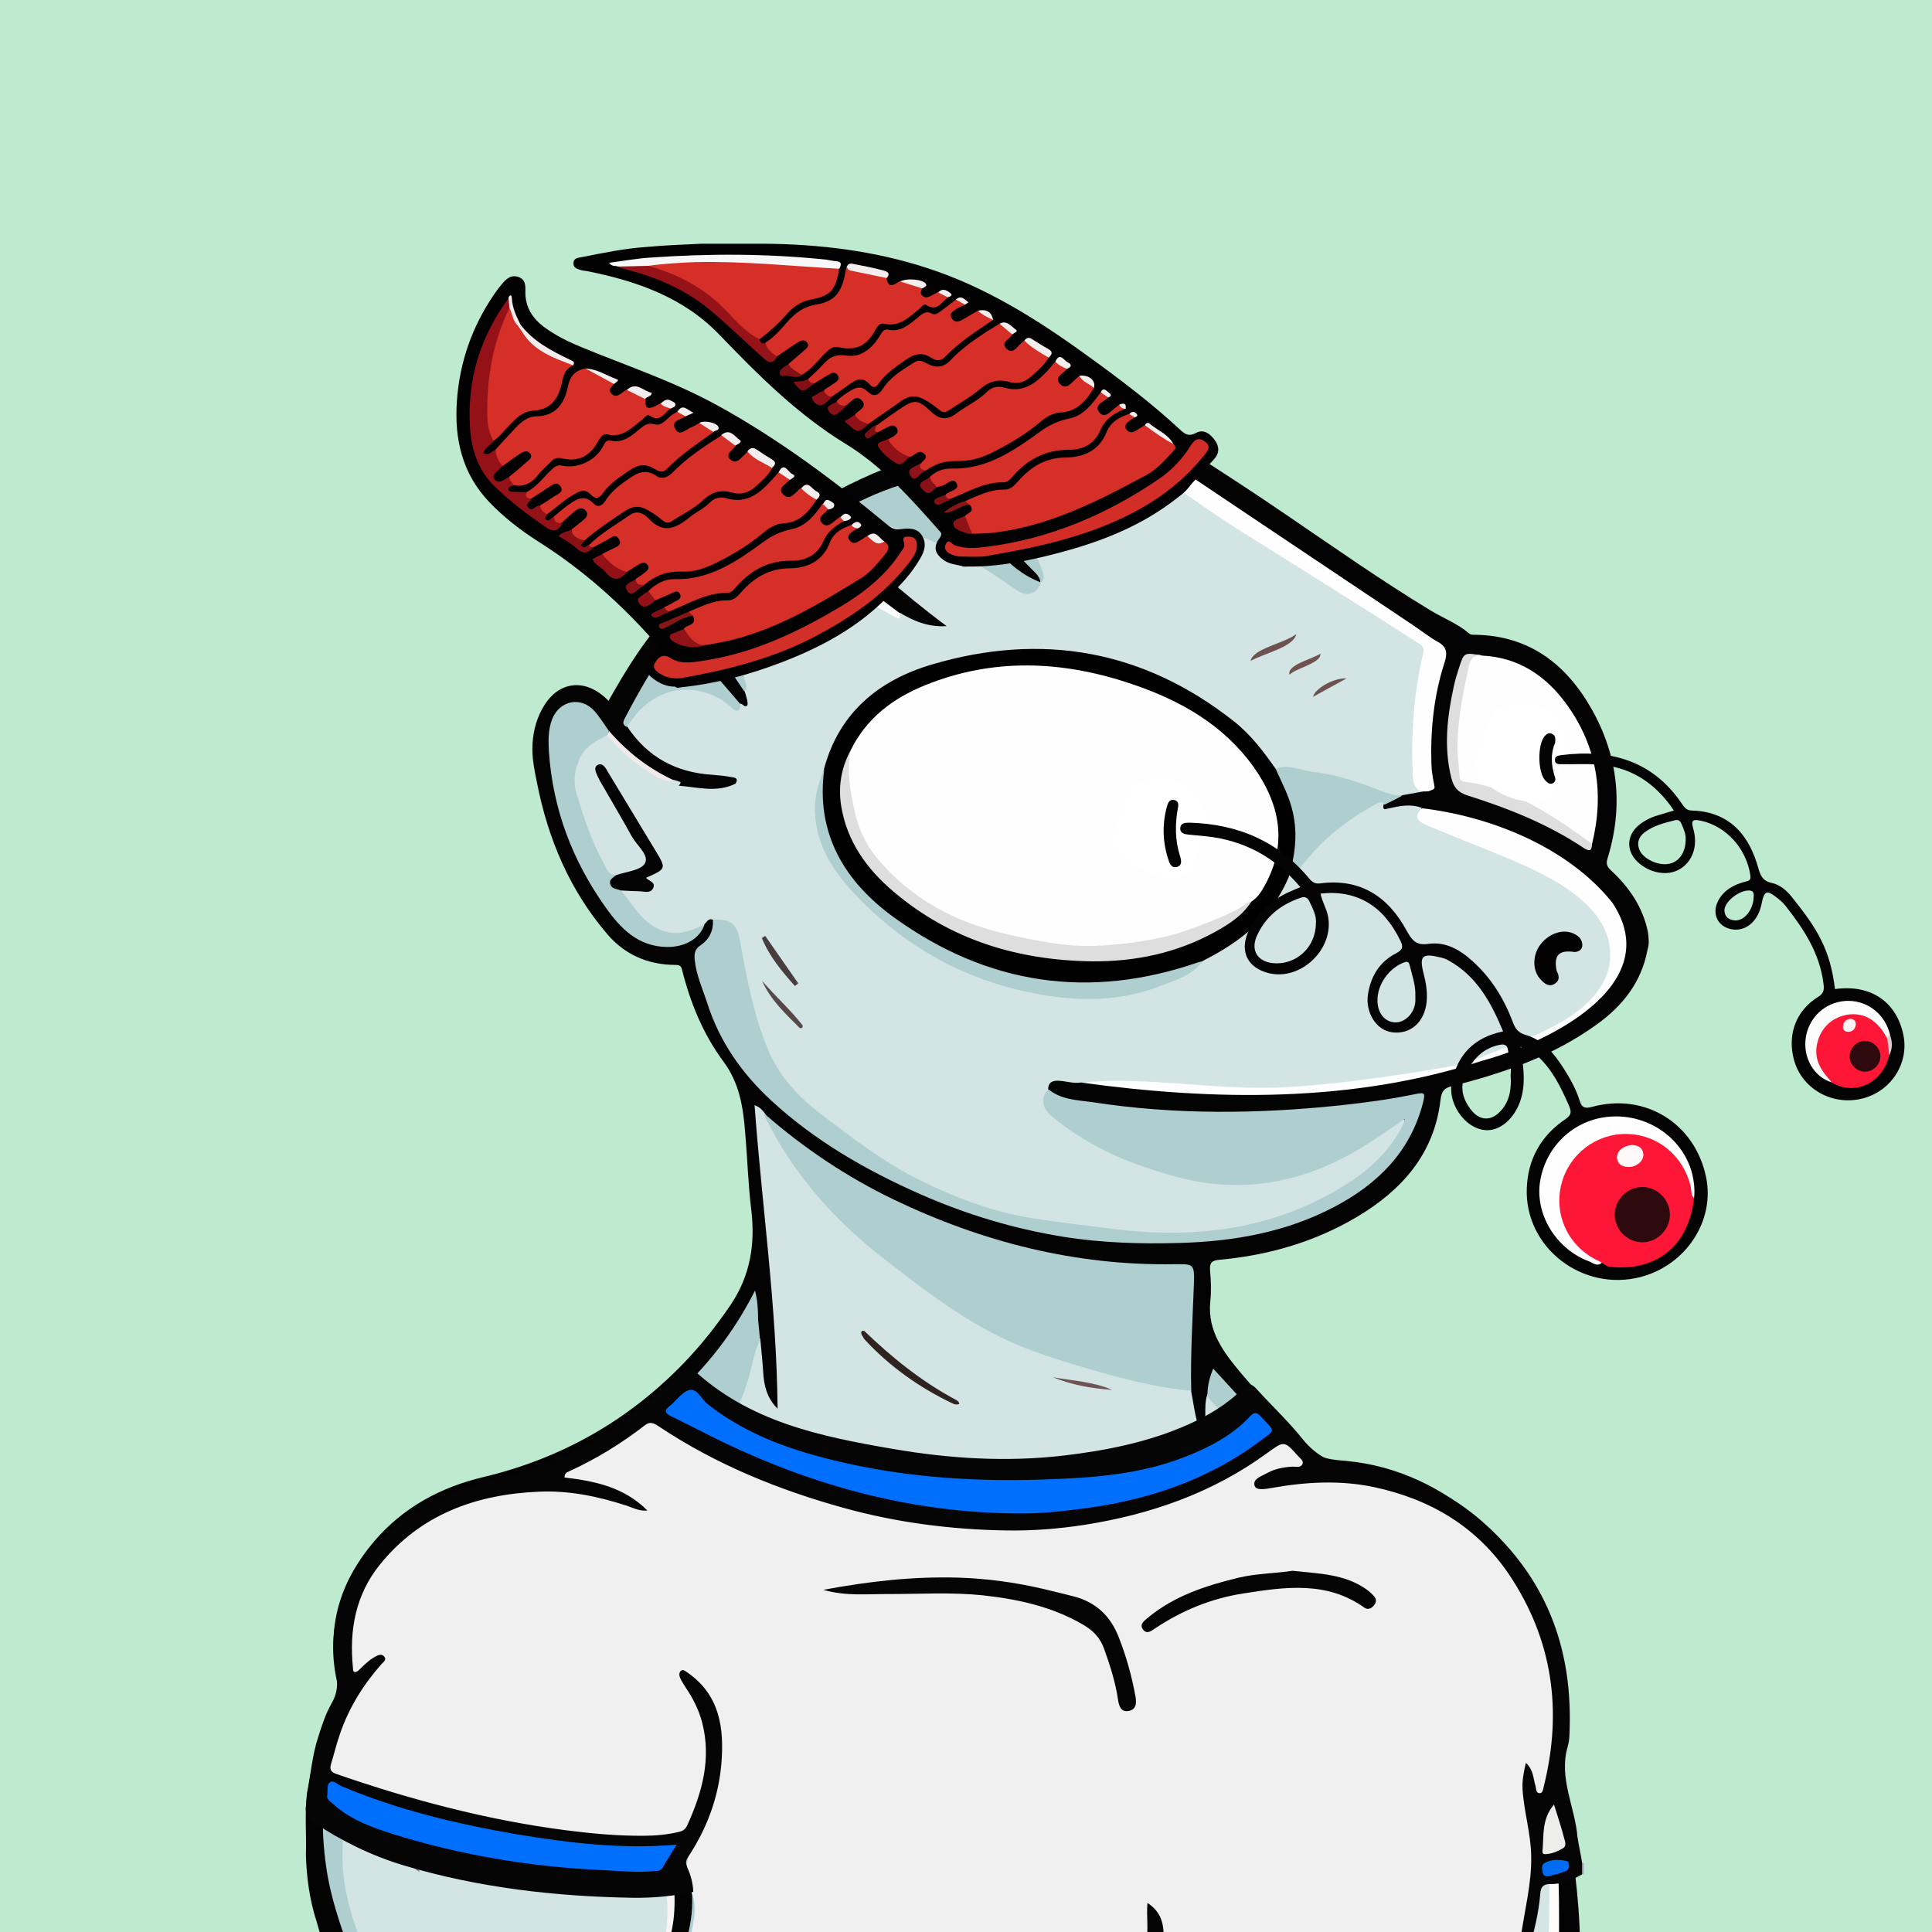 <svg width="872" height="872" viewBox="0 0 872 872" fill="none" xmlns="http://www.w3.org/2000/svg" xmlns:xlink="http://www.w3.org/1999/xlink">
<g id="alpaca">
<g id="background"><rect width="872" height="872" fill="#BEEACF"/></g>
<svg width="872px" height="872px" viewBox="0 0 872 872" version="1.1" xmlns="http://www.w3.org/2000/svg" xmlns:xlink="http://www.w3.org/1999/xlink">
    <title>mask</title>
    <g id="mask" stroke="none" stroke-width="1" fill="none" fill-rule="evenodd">
        <path d="M672.665,881.5 C623.065,881.5 573.465,881.5 523.865,881.5 C524.265,876 525.165,870.4 523.365,865 C522.565,862.4 522.065,859.4 518.365,859.3 C515.365,859.9 516.365,862.3 516.265,864.1 C516.065,870 516.765,876 513.865,881.5 C449.565,881.5 385.365,881.5 321.065,881.5 C319.265,878.8 320.465,875.9 320.865,873.3 C322.065,865.3 320.965,857.4 319.565,849.6 C318.865,845.8 319.265,842.5 320.765,839 C327.965,822.4 330.465,804.9 328.965,786.9 C328.565,782.1 328.765,777.3 327.765,772.5 C327.065,768.9 325.765,765.5 324.265,762.2 C322.765,759 320.565,757.6 317.165,758.4 C314.465,758.1 313.265,755.6 311.165,754.4 C308.665,752.8 306.565,752.5 305.865,756.2 C305.065,758.5 306.165,760.5 307.065,762.4 C312.165,773.8 316.165,785.6 316.765,798.2 C316.765,806.1 313.565,813.1 310.565,820.1 C306.265,830.1 300.765,839.4 293.665,847.6 C292.565,848.9 290.965,850.1 290.965,852.4 C293.265,852.8 295.165,851.9 297.165,851.2 C298.465,850.7 299.865,849.5 301.065,851.5 C303.465,861.7 303.665,871.8 299.065,881.6 C252.465,881.6 205.865,881.6 159.265,881.6 C161.365,878.1 160.865,874.6 159.465,870.9 C155.565,860 152.765,848.7 153.065,837.2 C153.465,820.4 156.265,803.8 162.265,787.9 C169.265,769.5 182.465,757.7 200.565,751.1 C214.665,746 229.065,741.8 243.965,739.8 C245.765,739.6 248.865,739.9 248.965,737.6 C249.165,734.9 245.865,735.2 243.965,734.6 C236.665,732.6 229.165,732.3 221.765,732.1 C206.665,731.6 191.565,732 176.465,734.1 C170.265,735 169.165,733.2 171.165,727 C177.265,708.5 191.165,697.8 208.365,691.2 C225.265,684.8 242.865,681.8 261.265,684 C269.365,685 277.465,685.4 285.465,686.9 C289.465,687.6 292.965,687 296.065,684.1 C312.665,668.9 325.365,651 333.665,630.1 C336.265,623.5 338.165,616.5 339.765,609.5 C340.265,607.6 339.765,604.5 343.365,604.7 C345.665,607 345.365,609.9 345.365,612.7 C345.265,617.6 345.865,622.3 346.965,627 C347.365,628.7 347.765,630.5 349.665,632.3 C349.865,627 350.565,622.5 350.165,617.9 C346.865,586.7 344.465,555.4 341.465,524.1 C340.765,517.2 339.165,510.3 339.665,503.3 C339.765,501.7 339.565,499.6 341.265,498.9 C343.365,498 344.465,500 345.565,501.4 C360.065,532.3 383.065,555.6 410.465,575.1 C420.665,582.4 430.565,589.9 441.265,596.4 C456.865,605.8 474.065,611 491.165,616.3 C504.665,620.5 518.465,623.6 532.465,625.8 C534.365,626.1 536.465,626.2 538.165,627.5 C540.765,632.9 540.665,638.9 542.465,644.8 C543.965,639.7 540.865,634.3 544.365,629.8 C544.965,629.3 545.765,629.3 546.065,630 C548.665,635.3 553.665,637.7 558.565,640.1 C563.965,642.8 569.065,645.7 573.365,649.9 C575.865,652.4 579.465,652.3 582.265,654.1 C583.665,655.3 585.465,656.5 584.765,658.6 C583.965,660.9 581.665,660.7 579.665,661 C575.965,661.4 572.365,662 569.165,663.8 C567.665,664.7 565.865,665.4 565.465,667.7 C567.765,669.2 570.865,667.6 572.865,669.6 C573.165,670.8 572.265,671.4 571.765,672.2 C570.765,673.9 571.665,674.7 573.365,674.8 C574.065,674.9 574.665,674.7 575.365,674.7 C599.465,671.3 621.665,677.4 642.965,688.2 C652.465,693 661.665,698.3 669.565,705.6 C678.465,713.9 685.365,723.5 689.065,735.2 C691.265,742.1 694.765,748.7 695.065,756.2 C696.865,763.9 695.065,772 697.665,779.6 C698.065,787.1 697.165,794.4 694.365,801.4 C693.765,802.1 693.065,802.3 692.265,802.2 C689.965,800.9 689.965,798.3 689.165,796.3 C687.565,791.9 685.665,787.8 682.065,784.6 C679.865,785.3 678.765,783.8 677.565,782.4 C673.965,778 669.765,774.2 665.665,770.3 C662.865,767.6 659.865,766.6 656.365,769.5 C651.465,773.6 650.165,776.8 652.765,781 C657.565,788.6 661.465,796.7 666.165,804.4 C672.065,814 674.365,824.6 675.965,835.6 C677.865,849.1 676.265,862.4 674.965,875.8 C674.765,877.8 674.365,879.9 672.665,881.5 Z" id="griege" fill="#D2E4E4" fill-rule="nonzero"></path>
        <path d="M418.965,148.2 C448.565,151 474.165,164 498.665,179.5 C526.265,196.9 553.865,214.1 580.765,232.5 C602.365,247.2 623.665,262.2 645.965,275.7 C651.665,279.1 657.965,281.5 663.065,285.9 C663.965,286.6 664.865,286.5 665.865,286.5 C690.265,286.9 706.965,299.8 718.465,320.2 C730.465,341.5 732.765,364.1 725.565,387.4 C724.765,390 725.365,391.2 727.165,392.9 C735.365,400.5 741.465,409.4 743.765,420.6 C744.165,423.4 744.465,426.1 743.565,428.8 C740.865,443.3 732.365,454 720.665,462.4 C701.165,476.5 678.865,484.3 655.765,490.1 C652.065,491 650.665,492.2 650.165,496.4 C647.365,520.9 632.565,537.3 612.365,549.3 C593.265,560.6 572.365,566.6 550.365,568.6 C546.965,568.9 545.865,569.9 546.165,573.5 C546.565,578.1 546.765,582.8 546.265,587.4 C544.865,600.9 552.465,610.6 560.165,619.8 C569.765,631.3 580.665,641.6 590.365,653 C595.265,658.8 601.665,658.8 607.865,659.4 C653.465,663.7 691.365,699.7 701.465,742.9 C705.365,759.6 705.965,776.5 702.965,793.3 C701.665,800.7 704.865,807 706.065,813.7 C709.765,834.7 712.765,855.7 713.165,877 C713.165,878.5 713.465,880 712.465,881.3 C709.465,881.3 706.465,881.3 703.465,881.3 C702.265,880 701.965,878.4 701.965,876.7 C702.165,859.1 700.865,841.6 700.065,824 C699.465,821.3 701.865,817.5 697.265,816.2 C694.565,818.9 694.165,822.3 693.865,825.8 C692.465,840.2 692.065,854.7 689.665,868.9 C688.965,873.2 689.465,878 685.465,881.2 C683.465,881.2 681.465,881.2 679.465,881.2 C678.365,879.9 678.265,878.5 678.665,877 C680.565,870.1 680.865,862.9 681.565,855.8 C682.765,845.3 682.065,834.9 682.065,824.4 C681.965,813.3 681.165,802.2 680.165,791.1 C679.865,787.8 679.665,784.5 682.465,782 C686.965,787.7 690.465,794 691.665,801.3 C692.065,801.7 692.065,802.7 692.365,802.6 C692.865,802.5 692.965,801.7 693.365,801.3 C695.165,794.1 696.565,786.9 696.365,779.4 C695.765,775 695.365,770.6 695.565,766.2 C695.465,764 695.565,761.8 695.165,759.7 C694.565,756.9 694.665,756.6 694.165,755.1 C692.665,745.9 691.065,740.1 688.465,733.1 C674.765,697.1 648.665,676.1 610.665,669.8 C599.565,668 588.465,669.2 577.465,670.1 C575.865,670.2 574.165,670.9 572.665,669.6 C570.165,669.6 567.765,669.7 565.265,669.7 C564.365,669.7 563.165,669.8 562.765,668.7 C562.265,667.4 563.065,666.5 563.965,665.7 C568.265,661.7 573.565,660.1 579.165,659.5 C580.965,659.3 582.665,659.1 584.765,658.9 C584.265,656.7 582.765,655.7 581.465,654.5 C570.865,646.3 562.965,635.5 553.665,626 C551.865,624.1 550.365,621.9 548.065,620.4 C546.165,623.4 547.065,627 544.865,629.5 C542.965,635.7 545.165,642.2 542.865,648.6 C539.565,642 538.965,634.7 537.565,627.5 C536.865,626.5 536.465,625.4 536.465,624.2 C536.565,612.9 535.665,601.6 537.065,590.3 C537.665,585.5 537.165,580.7 537.465,575.8 C537.665,572.5 536.365,571.5 533.065,571.7 C518.865,572.4 504.865,570.9 490.865,569.2 C468.765,566.5 447.565,560.5 426.765,552.6 C401.265,542.9 377.565,529.9 355.965,513.2 C351.865,510 347.765,506.9 345.065,502.3 C344.065,501 343.065,499.8 340.565,498.8 C343.965,544.8 350.565,590.1 350.965,635.8 C346.165,631.1 344.765,625.3 344.465,619.2 C344.165,614.2 343.565,609.3 343.165,604.4 C340.965,602 342.265,598.8 341.365,596.1 C340.965,591.9 340.465,587.8 340.465,585.7 C322.665,620.6 292.665,644.8 257.465,663.3 C262.465,664 268.065,665.2 273.665,666.6 C279.365,668.3 283.965,671.9 288.765,675.2 C290.065,676.1 291.865,677.3 291.065,679.1 C290.165,680.9 288.165,680.3 286.565,679.8 C281.065,677.9 275.265,676.9 269.665,675.6 C245.265,669.7 221.565,672.1 199.065,682.7 C181.265,691.2 168.765,705.2 162.365,724.2 C160.265,731.1 159.765,739.6 160.965,749 C163.765,747 166.265,744.5 169.665,743.5 C174.365,744.5 175.265,746.3 172.765,750.2 C169.765,754.8 166.065,758.9 163.065,763.4 C153.765,777.5 149.965,793.3 147.765,809.8 C144.765,832 149.665,853 157.165,873.6 C158.065,876 159.965,878.3 158.465,881.1 C155.465,881.1 152.465,881.1 149.465,881.1 C145.165,877.6 144.465,872.3 142.965,867.5 C139.765,857.7 138.365,847.5 138.065,837.2 C138.365,827.9 137.465,818.5 138.565,809.2 C140.265,801 140.865,792.6 143.465,784.5 C145.165,779.1 146.865,773.7 149.665,768.8 C152.465,764 152.565,759.7 151.665,754.3 C147.665,732.2 154.365,712.8 168.765,695.8 C181.865,680.4 198.765,671.3 218.065,666.7 C253.265,658.3 283.365,641.3 308.465,615.4 C316.265,607.3 323.265,598.5 329.665,589.1 C338.665,575.8 340.965,561.5 339.065,545.9 C337.665,534.5 337.365,523 336.365,511.6 C335.465,500 333.865,488.9 326.365,478.9 C317.365,466.7 311.565,452.6 307.865,437.8 C307.365,435.6 306.365,435.5 304.465,435.5 C292.365,435.4 282.065,430.9 274.165,421.7 C257.165,401.9 247.365,378.7 242.365,353.3 C241.165,347.4 239.965,341.6 240.365,335.5 C240.765,329.4 242.365,323.7 245.565,318.5 C251.965,308 262.965,306.3 272.265,314.1 C272.965,314.7 273.765,315.4 274.665,316.3 C281.565,304.1 288.665,292.3 297.565,281.8 C299.365,279.6 297.465,278.8 296.365,277.9 C289.565,272.2 282.465,267 276.065,261 C267.665,253 258.265,245.9 251.865,236 C245.065,225.5 248.065,212.8 258.465,205.6 C268.165,198.9 279.065,197.6 290.365,198.5 C317.265,200.5 340.865,211.3 362.165,227.3 C364.265,228.9 365.665,228.3 367.465,227.2 C381.165,219.3 395.365,212.5 410.765,207.3 C408.265,203.9 404.965,202 402.065,199.7 C395.965,194.9 391.065,189.1 388.265,181.7 C381.765,164.7 390.565,150.4 408.765,148.4 C409.965,148.3 411.065,148.1 412.265,148 C415.765,148.1 414.765,148.1 418.965,148.2 Z" id="griege" fill="#030303" fill-rule="nonzero"></path>
        <path d="M342.165,595.7 C342.665,600.1 342.665,601.1 343.065,604.8 C340.065,610.8 339.365,617.4 337.365,623.7 C329.465,648.8 314.665,669.1 295.565,686.7 C292.465,689.5 288.665,689.2 285.165,688.5 C271.965,685.7 258.565,684.1 245.265,685 C222.465,686.5 200.765,691.9 183.665,708.8 C177.665,714.7 174.365,722 171.765,729.8 C170.865,732.4 170.965,733.8 174.665,733.2 C191.765,730.4 209.065,730.1 226.265,730.9 C233.565,731.2 241.165,731.5 248.265,734.3 C249.665,734.9 252.065,734.7 251.765,737 C251.565,739 250.365,740.5 247.865,740.8 C237.965,741.9 228.265,743.9 218.765,746.7 C203.065,751.4 187.465,756 175.565,768.7 C166.165,778.8 162.265,791.1 158.865,803.8 C155.965,814.4 154.765,825.3 154.565,836.2 C154.265,849.2 157.465,861.8 162.065,874 C163.465,877.7 163.565,880.3 159.365,881.7 C159.065,881.7 158.665,881.7 158.365,881.7 C153.465,868.9 149.065,855.9 147.165,842.2 C142.665,810 147.965,780.2 168.565,754 C169.565,752.7 170.665,751.4 171.665,750.1 C174.365,746.9 173.965,745.1 169.465,744.9 C163.665,743.6 161.365,741.3 162.365,736 C163.065,731.9 159.565,728.5 161.265,724.6 C164.665,712.4 171.665,702.3 181.065,694.1 C202.065,675.6 227.265,670.2 254.465,672.4 C266.065,673.3 277.465,675.6 288.365,679.9 C289.065,680.2 289.965,680.1 290.965,679.7 C285.565,675 279.965,670.8 273.265,668.2 C271.665,665.7 273.565,664.7 275.165,663.5 C281.265,658.6 287.965,654.7 294.165,649.9 C307.465,639.8 316.965,626.4 325.965,612.6 C328.765,608.3 330.765,603.5 336.265,601.6 C337.565,601.2 337.965,599.7 338.765,598.6 C339.465,597 339.965,595.1 342.165,595.7 Z" id="griege" fill="#AFCECF" fill-rule="nonzero"></path>
        <path d="M682.665,782.2 C680.465,783.3 681.665,785.1 681.765,786.6 C683.065,821.3 688.165,845.4 677.765,881.5 C676.065,881.5 674.465,881.5 672.765,881.5 C680.465,843.2 673.965,812.7 651.265,781 C645.365,775.7 659.265,760.1 665.965,768.4 C669.865,770.9 678.865,784.4 682.665,782.2 Z" id="griege" fill="#AFCECF" fill-rule="nonzero"></path>
        <path d="M300.165,850.6 C297.665,853.2 294.265,853.4 291.065,854.1 C290.165,854.3 288.965,854.2 288.365,853.2 C287.765,852.1 288.665,851.4 289.265,850.6 C292.265,846.9 295.665,843.3 298.365,839.3 C306.865,826.8 313.665,813.6 315.865,798.5 C315.365,794.1 316.165,789.6 315.665,785.2 C314.665,776.6 311.765,768.8 307.365,761.4 C306.265,759.6 304.765,757.9 305.065,755.5 C305.565,750.9 307.265,749.8 310.865,752.4 C312.865,753.8 314.465,755.8 316.265,757.5 C321.065,760.9 322.665,766.3 324.165,771.5 C328.865,787.7 325.865,803.5 320.265,818.9 C318.365,824.2 315.965,829.4 312.765,834.1 C310.765,837 310.865,839.8 311.765,843.1 C314.765,854.5 313.865,865.8 311.065,877.1 C310.565,878.9 309.865,880.6 308.065,881.5 C305.365,881.5 302.765,881.5 300.065,881.5 C302.065,872.1 303.265,862.7 302.765,853.1 C302.765,851.1 302.665,849.7 300.165,850.6 Z" id="griege" fill="#030303" fill-rule="nonzero"></path>
        <path d="M308.065,881.5 C312.665,868 314.465,854.4 309.365,840.6 C308.465,838.2 309.565,836.8 310.665,835.2 C319.865,820.3 324.965,804.3 324.965,786.7 C324.965,776.1 322.165,766.4 316.365,757.6 C321.265,754.5 323.465,757 325.665,761.4 C328.565,767.4 329.365,773.6 330.165,780 C332.265,796.9 329.965,813.3 326.065,829.6 C325.865,830.2 325.865,831 325.565,831.5 C318.265,841.9 321.765,853.2 322.865,864.3 C323.465,870 321.865,875.8 321.065,881.5 C316.765,881.5 312.465,881.5 308.065,881.5 Z" id="griege" fill="#AFCECF" fill-rule="nonzero"></path>
        <path d="M685.665,881.5 C688.965,871.5 689.765,861.1 690.665,850.7 C691.465,841.8 691.965,832.9 692.865,824 C693.265,820.3 693.765,817.9 696.665,815.1 C696.765,815 697.565,814.1 697.665,814.1 C697.665,814.1 697.665,814.1 697.765,814.3 C700.065,817.6 700.665,820.1 700.365,825.1 C697.865,841.3 700.565,857.6 700.165,873.9 C700.065,876.5 700.565,879.3 698.665,881.5 C694.365,881.5 690.065,881.5 685.665,881.5 Z" id="griege" fill="#D3E5E5" fill-rule="nonzero"></path>
        <path d="M698.665,881.5 C699.765,861.9 698.865,838.2 699.965,818.3 C704.465,838.2 703.565,860.8 703.665,881.5 C701.965,881.5 700.365,881.5 698.665,881.5 Z" id="griege" fill="#FDFCFB" fill-rule="nonzero"></path>
        <path d="M513.865,881.5 C514.565,874.5 514.865,867.4 514.765,860.3 C514.765,859.2 514.065,857.9 515.365,857.1 C516.965,856.2 517.465,858.3 518.665,858.5 C519.465,858.6 520.265,859 520.765,859.6 C524.865,864 525.365,876.3 521.765,881.4 C519.165,881.5 516.565,881.5 513.865,881.5 Z" id="griege" fill="#030303" fill-rule="nonzero"></path>
        <path d="M300.165,850.6 C300.865,849.1 301.765,847.8 303.765,846.5 C305.165,858.7 304.765,870.3 300.065,881.4 C299.765,881.4 299.365,881.4 299.065,881.4 C301.165,871.3 302.165,861 300.165,850.6 Z" id="griege" fill="#F9F4F3" fill-rule="nonzero"></path>
        <path d="M677.665,881.5 C680.665,863 682.165,844.4 682.865,825.7 C682.865,836.1 682.865,846.5 682.865,856.9 C683.165,865.3 680.765,873.3 679.665,881.6 C679.065,881.5 678.365,881.5 677.665,881.5 Z" id="griege" fill="#D3E5E5" fill-rule="nonzero"></path>
        <path d="M521.865,881.5 C523.265,873.5 524.365,865.6 518.765,858.6 C521.665,856.8 522.865,859.6 523.365,861.1 C525.565,867.8 527.865,874.6 523.865,881.6 C523.165,881.5 522.565,881.5 521.865,881.5 Z" id="griege" fill="#F9F5F5" fill-rule="nonzero"></path>
        <path d="M345.065,502.7 C362.765,518.2 382.165,531.2 403.365,541.4 C443.365,560.6 485.365,571.3 529.965,570.6 C538.765,570.5 539.165,570.4 538.865,579.5 C538.265,595.6 537.265,611.7 537.665,627.8 C524.165,626.4 510.965,623.4 497.865,619.7 C479.965,614.6 462.065,609.4 445.665,600.5 C428.865,591.4 413.765,579.6 398.765,568 C376.365,550.6 357.965,529.7 345.265,504.1 C345.065,503.7 345.165,503.1 345.065,502.7 Z" id="griege" fill="#AFCECF" fill-rule="nonzero"></path>
        <path d="M517.765,762.3 C519.765,766.1 519.765,770.1 520.165,773.7 C520.865,779.3 521.265,784.9 521.665,790.5 C522.965,806.5 523.165,822.7 522.865,838.8 C522.865,839.3 522.965,839.8 522.865,840.3 C521.965,843.7 522.265,848.7 517.865,849 C514.165,849.2 514.265,844.4 513.465,841.5 C508.865,825.6 503.165,810.1 497.065,794.7 C492.665,783.7 487.265,773.3 481.165,763.2 C476.565,755.6 468.765,752.4 460.965,749.6 C447.365,744.8 433.665,739.8 419.365,738.2 C409.265,737.1 399.065,735.9 388.665,737.3 C379.365,738.6 369.865,739 360.465,739.6 C354.365,739.9 348.265,741.1 342.165,740.8 C334.265,740.4 327.365,737.5 320.865,733.4 C320.365,733.1 320.265,732.3 320.065,731.7 C320.365,729.1 322.665,729 324.465,728.3 C348.865,719.2 373.865,712.4 399.765,709 C428.265,705.3 456.065,707.9 483.565,716.5 C501.565,722.1 508.865,735.2 511.265,752.4 C511.865,756.9 512.865,760.7 517.765,762.3 Z" id="griege" fill="#AFCECF" fill-rule="nonzero"></path>
        <path d="M517.765,762.3 C513.565,763.6 511.365,761.7 510.665,757.7 C509.565,750.7 508.365,743.8 505.665,737 C502.165,728.1 495.865,722.7 487.265,719.4 C472.565,713.7 457.365,710.9 441.765,709.5 C401.565,705.9 363.765,715.8 326.365,729 C324.165,729.8 322.065,730.7 319.965,731.6 C318.865,731.5 317.365,731.8 317.065,730.3 C316.665,728.7 318.165,728 319.265,727.5 C325.165,724.6 331.065,721.8 337.065,719 C340.665,717.1 341.465,717 343.665,715.9 C361.365,708.8 379.765,705 398.565,702.7 C403.865,702.1 409.065,701.2 414.365,700.9 C434.065,699.9 453.765,700.4 473.165,704.4 C479.965,705.8 486.665,707.6 493.265,709.6 C495.365,710.3 497.365,711.1 498.665,712.9 C506.565,717.3 509.965,725.1 513.465,732.8 C518.465,741.5 520.065,750.8 518.965,760.6 C518.565,761.1 518.165,761.7 517.765,762.3 Z" id="griege" fill="#030303" fill-rule="nonzero"></path>
        <path d="M572.665,669.8 C612.865,662.8 647.665,672.4 674.265,704.6 C685.165,717.8 691.265,733.8 694.565,750.7 C694.865,752.3 696.665,777.1 695.665,779.1 C694.665,779.1 695.665,768.1 693.765,755.6 C689.565,736.5 683.165,718.8 667.465,705.7 C646.865,688.6 623.365,678.7 596.765,675.5 C589.365,674.6 582.265,674.8 575.065,676.1 C572.765,676.5 570.465,677.1 569.565,674.6 C568.665,672.1 570.865,670.9 572.665,669.8 Z" id="griege" fill="#FEFEFD" fill-rule="nonzero"></path>
        <path d="M611.665,706.8 C624.665,713.1 637.665,725.8 618.665,721 C589.365,705.7 554.065,718.3 526.765,732.6 C515.065,712.6 592.465,695.2 611.665,706.8 Z" id="griege" fill="#030303" fill-rule="nonzero"></path>
        <path d="M526.765,732.6 C529.665,731.1 531.665,729.1 534.765,727.6 C545.965,723.1 557.165,718.5 569.265,716.4 C586.565,713.4 603.565,713 619.965,720.6 C621.065,721.2 622.065,721.9 623.165,722.5 C621.965,729.5 621.865,729.4 614.165,727.7 C605.465,725.8 596.765,723.7 587.765,723.6 C574.165,723.5 561.365,727.8 548.465,731.2 C545.065,732.1 541.665,732.7 538.365,733.9 C534.265,735.4 530.265,736.3 526.765,732.6 Z" id="griege" fill="#AFCECF" fill-rule="nonzero"></path>
        <path d="M498.765,712.8 C452.365,696.3 405.865,699.2 359.365,711.9 C353.965,713.4 348.565,715.1 343.165,716.7 C342.165,717.2 341.065,717.6 341.165,715.8 C357.065,707.3 374.765,705 392.165,702 C402.065,700.3 412.265,698.7 422.165,699 C446.265,699.6 470.465,700.1 493.565,708.5 C495.865,709.3 498.665,709.4 498.765,712.8 Z" id="griege" fill="#FBFAFA" fill-rule="nonzero"></path>
        <path d="M544.965,629.7 C544.965,625.7 545.865,621.9 547.565,617.7 C558.965,630.2 570.265,642.4 581.465,654.6 C576.665,653 575.465,652.4 569.665,650 C561.465,645.5 545.665,633.4 544.965,629.7 Z" id="griege" fill="#AFCECF" fill-rule="nonzero"></path>
        <path d="M611.665,706.8 C585.265,701.1 557.665,706.6 533.865,718.8 C551.865,704 593.865,694.3 611.665,706.8 Z" id="griege" fill="#F8F6F6" fill-rule="nonzero"></path>
        <path d="M390.065,600.7 C402.465,612.6 415.765,623.4 431.065,631.6 C431.965,632.1 432.865,632.5 432.965,633.7 C431.965,634 431.065,634 430.065,633.5 C414.965,626.3 401.565,616.8 390.265,604.6 C389.665,603.9 389.265,602.9 388.765,602.1 C388.465,600.8 389.065,600.5 390.065,600.7 Z" id="griege" fill="#2F2322" fill-rule="nonzero"></path>
        <path d="M305.065,755.6 C314.365,768.5 319.365,782.5 315.965,798.6 C315.265,794.1 314.765,789.6 313.765,785.1 C312.065,777.7 309.265,770.7 306.365,763.7 C305.265,761.3 302.665,758.7 305.065,755.6 Z" id="griege" fill="#F8F2F2" fill-rule="nonzero"></path>
        <path d="M182.065,716.4 C189.465,707 199.165,701.6 211.165,700.7 C211.765,701.8 210.865,702 210.165,702.4 C199.465,704.4 190.365,709.3 183.165,717.6 C182.265,717.8 181.765,717.5 182.065,716.4 Z" id="griege" fill="#55403F" fill-rule="nonzero"></path>
        <path d="M475.165,621.6 C484.165,623.2 493.365,623.6 501.965,627.3 C492.765,626.7 483.765,625.1 475.165,621.6 Z" id="griege" fill="#705453" fill-rule="nonzero"></path>
        <path d="M189.565,845 C185.265,842.2 181.665,838.8 179.565,834 C183.665,836.9 187.065,840.6 189.565,845 Z" id="griege" fill="#826261" fill-rule="nonzero"></path>
        <path d="M526.665,808.7 C526.265,801.2 526.265,793.7 524.165,786.4 C524.265,804.3 527.065,850.1 526.665,808.7 Z" id="griege" fill="#AFCECF" fill-rule="nonzero"></path>
        <path d="M266.065,848.3 C256.765,856.9 271.065,849.6 272.865,843.4 C269.465,844.4 267.765,846.5 266.065,848.3 Z" id="griege" fill="#7B5D5B" fill-rule="nonzero"></path>
        <path d="M321.765,415.1 C319.765,414.3 319.165,416 318.065,417 C312.865,422.4 304.165,424.1 296.965,420.6 C288.965,416.7 283.565,410.1 279.765,402.2 C282.465,399.7 285.665,401 288.765,401.1 C291.065,401.2 293.765,401.7 291.665,397.9 C290.165,395.3 292.365,394.8 293.865,393.9 C297.965,391.5 298.365,390.5 295.865,386.5 C288.265,374 280.365,361.7 273.165,349 C272.765,348.3 272.365,347.5 271.165,347.7 C270.365,349.8 271.765,351.5 272.665,353.1 C278.165,363.6 284.465,373.5 290.465,383.7 C293.965,389.5 293.565,390.7 287.265,393.2 C284.165,394.4 281.165,395.8 277.765,396 C274.765,396 273.465,393.8 272.165,391.6 C265.565,380.2 261.165,367.8 258.265,355 C256.065,345.4 262.865,335.4 273.465,331.3 C275.865,331.2 276.765,333.2 278.065,334.6 C284.665,341.8 292.365,347.6 301.365,351.5 C302.265,351.9 303.165,352.4 304.165,352 C305.165,352.3 306.165,352.6 307.165,353 C307.165,353.7 306.765,354.2 306.265,354.6 C314.865,355.3 323.565,357.9 331.965,353.7 C333.665,351 331.265,350.9 329.865,350.7 C327.165,350.2 324.265,349.9 321.565,349.7 C305.165,348.7 292.165,341.7 283.065,327.9 C282.565,326.2 283.565,325 284.365,323.8 C294.265,309 313.465,305.5 328.065,315.8 C329.965,317.1 331.565,319.1 334.165,317.6 C335.265,317.6 336.065,319.5 337.165,318.5 C337.665,318.1 337.365,316.6 337.165,315.7 C336.865,314.4 336.465,313.2 336.065,311.9 C335.565,307.1 334.365,302.4 332.265,298 C327.065,287 320.865,276.6 312.065,267.9 C298.965,254.9 285.965,241.8 272.865,228.7 C269.265,225.1 266.665,221 266.065,215.8 C267.165,214.1 268.865,213.6 270.665,213.1 C284.365,209.1 297.765,209.5 310.865,215.6 C312.565,216.4 315.065,216.8 315.065,219.2 C315.065,221.6 312.465,221.9 310.865,222.8 C310.265,223.1 309.665,223.4 309.265,224 C307.765,225.3 304.965,225.9 306.165,228.8 C307.165,231.2 309.565,231.2 311.765,231.2 C318.065,231.2 323.665,228.7 328.965,225.6 C331.165,227 333.265,228.6 335.665,229.8 C340.565,232.3 340.565,234.3 335.865,237.4 C335.165,237.8 334.265,237.9 334.065,238.9 C331.165,240 328.165,241.1 325.265,242.3 C323.565,243 321.765,243.8 322.065,246.1 C322.365,248.4 324.165,248.9 325.965,249.3 C331.165,250.2 335.865,248.7 340.365,246.5 C344.065,244.7 347.465,242.3 350.965,240.1 C357.365,247.7 357.365,247.7 348.065,253 C345.165,254.2 342.265,255.5 339.365,256.7 C337.565,257.5 336.065,258.6 336.465,260.8 C336.865,263.2 338.765,263.9 340.965,263.9 C347.765,264 354.065,261.9 360.365,259.8 C362.565,259.1 364.765,258.5 366.965,257.8 C379.565,263.1 391.365,270 403.465,276.4 C404.265,276.8 405.165,278.3 406.065,276.5 C412.365,280.3 418.865,283.1 427.265,282.6 C407.065,267.6 389.065,251.3 371.165,233.8 C375.665,231.8 380.265,229.7 384.765,227.7 C388.665,234.4 395.865,234.3 401.965,236 C422.065,241.7 440.065,251.7 457.165,263.3 C463.165,267.4 463.965,267.4 469.665,262.7 L469.565,262.8 C470.665,258.8 468.465,255.6 466.865,252.3 C460.465,239.4 451.265,228.4 442.465,217.1 C434.065,206.3 425.865,195.4 417.965,184.3 C413.965,178.7 409.765,173.4 405.465,168.1 C404.165,166.5 402.465,165.6 400.565,164.9 C399.365,164.5 397.665,163.9 399.565,162.2 C408.865,158.9 418.365,159.7 427.865,161 C431.965,161.6 436.065,161.9 439.865,163.7 C441.665,164.5 443.765,165.2 442.765,168 C441.265,169.7 437.865,170.4 439.365,173.6 C440.765,176.4 443.565,176.3 446.265,176 C450.765,175.5 454.565,173.2 458.765,171.8 C460.565,174.9 463.765,175.8 466.765,177 C469.065,177.9 470.865,179 469.765,182 C466.065,183.4 462.365,184.7 458.665,186.2 C456.565,187.1 453.865,187.9 454.865,191 C455.665,193.8 458.365,193.8 460.665,193.5 C469.665,192.4 478.165,189.9 485.765,185 C487.165,187 488.565,188.9 491.065,189.8 C494.565,191.1 494.365,193.2 492.265,195.8 C490.865,197.6 488.565,198.6 487.865,201 C483.965,204 478.965,204.5 474.765,206.7 C472.265,208 467.965,208.4 469.465,212.4 C470.865,216.2 474.665,214.3 477.365,213.6 C488.065,211.1 497.265,205.5 505.865,198.8 C510.665,205.2 518.065,208.4 524.265,213.1 C550.565,232.9 578.965,249.7 606.965,267 C618.265,274 629.065,281.9 640.465,288.7 C643.165,290.3 644.065,292.4 643.265,295.4 C639.665,309.7 639.165,324.3 638.265,338.9 C637.965,343.2 639.065,347.5 639.165,351.8 C639.265,355.4 642.965,355 644.765,356.8 C640.865,357.5 636.965,358.2 633.065,358.9 C629.165,360.4 625.565,359.2 621.965,357.7 C608.865,352.2 595.065,349.5 581.065,347.6 C579.365,347.4 577.765,347.6 576.065,347.5 C574.465,347.3 573.465,346.1 572.565,344.9 C551.765,316.2 522.465,302.3 488.465,296.3 C468.165,292.7 448.065,293.3 428.165,298.7 C401.965,305.9 380.965,319.3 372.965,347.2 C365.465,365.7 369.565,381.9 382.065,396.8 C394.265,411.2 408.365,423.3 424.965,432.1 C441.865,441.1 460.065,446.2 479.065,448.6 C499.065,451 517.765,447.5 535.465,437.9 C537.665,436.7 539.865,435.5 541.365,433.4 C542.965,431.6 545.065,430.7 547.165,429.6 C561.365,422.2 572.665,411.8 579.465,397 C579.765,396.2 580.265,395.5 580.865,394.9 C588.665,387.9 594.665,379.2 603.165,372.8 C608.665,368.6 614.265,364.8 620.365,361.9 C621.865,361.2 626.565,359.9 624.665,363 C624.665,363.3 624.465,362.8 624.365,363.6 C624.065,365.9 625.465,365.1 626.665,364.9 C631.565,363.8 636.665,362.7 641.665,364.6 C640.365,368.5 642.565,370.5 645.765,371.9 C652.365,374.7 659.165,376.9 665.765,379.6 C678.865,384.9 691.865,390.4 704.165,397.5 C711.165,401.6 716.965,407.2 722.065,413.3 C730.365,423.1 729.465,440.3 720.665,449.7 C713.165,457.8 703.665,462.9 693.865,467.6 C684.965,471.8 675.965,475.6 666.665,478.7 C662.565,479.9 658.565,481.5 654.365,482.4 C635.765,486.8 616.865,489.4 597.965,491.5 C582.965,493.2 567.865,492.8 552.665,492.4 C539.365,492.1 526.165,491.1 512.965,490.1 C504.565,489.5 496.165,488.6 487.765,488.6 C484.465,489.1 481.265,488 478.065,487.8 C475.165,487.6 473.165,488.4 473.065,491.6 C471.165,497.4 473.365,501.2 478.065,504.8 C499.165,520.9 523.165,529.8 549.165,533 C567.165,535.2 584.565,531.4 601.065,523.6 C610.865,518.9 619.965,513.1 628.865,506.9 C630.265,505.9 631.965,503.7 633.565,505.2 C635.365,506.8 633.665,508.9 632.765,510.6 C627.165,521.8 617.865,529.3 607.765,535.8 C588.365,548.4 566.765,554.4 543.965,557.2 C529.065,559 514.465,556.1 499.765,555.5 C487.065,555 474.665,552.7 462.265,550.4 C435.565,545.5 411.765,534 389.665,518.6 C380.265,512 370.965,505.2 362.465,497.5 C349.465,485.8 342.465,470.7 338.965,453.9 C336.865,443.8 333.665,434 332.465,423.7 C331.965,419.7 329.665,417 325.465,416.3 C324.165,416.2 322.865,416 321.765,415.1 Z" id="griege" fill="#D2E4E4" fill-rule="nonzero"></path>
        <path d="M321.765,415.1 C330.365,414.7 332.665,417 334.165,425.6 C337.065,441.7 340.165,457.9 346.365,473.1 C351.465,485.7 360.565,495.4 371.365,503.5 C384.865,513.7 398.265,524.1 413.465,531.8 C430.365,540.3 447.865,547.1 466.865,550 C478.465,551.8 490.065,553.1 501.765,554.6 C538.465,559.3 573.565,555.3 605.765,535.7 C617.265,528.7 627.165,520 633.265,507.6 C633.565,507.1 633.565,506.4 633.965,505 C624.865,511.3 616.465,517.3 607.265,522.1 C590.165,531.1 572.065,535.7 552.665,534.7 C538.465,534 524.965,529.8 511.765,525 C498.665,520.2 486.465,513.3 475.465,504.5 C470.265,500.4 469.365,495.7 473.165,491.6 C479.065,496.5 486.465,496.5 493.365,497.5 C530.465,503.2 567.565,502.8 604.865,498.9 C616.065,497.7 627.265,496.2 638.365,493.9 C643.265,492.9 643.365,493.2 642.165,498.1 C636.365,520.1 621.665,534.5 602.265,544.7 C580.465,556.2 556.865,560.3 532.565,561 C514.965,561.5 497.165,561 479.865,558.2 C457.565,554.6 435.965,548.1 415.165,538.9 C390.765,528.1 367.765,514.9 347.965,496.6 C334.765,484.4 324.765,470.1 319.265,452.9 C317.165,446.4 314.265,440.2 313.565,433.3 C313.265,430.5 313.665,428.3 315.965,426.8 C320.165,424 322.065,420.1 321.765,415.1 Z" id="griege" fill="#AFCECF" fill-rule="nonzero"></path>
        <path d="M668.965,295.9 C685.465,296.7 697.865,305.1 707.165,318 C720.865,337 724.165,358.2 718.565,380.9 C715.765,382.3 714.265,379.8 712.565,378.5 C700.165,369.1 686.965,361.2 671.965,356.6 C668.965,355.7 665.965,354.6 662.765,354.4 C658.765,354.1 657.765,351.9 657.165,348.3 C654.665,332 658.065,316.2 661.565,300.5 C662.565,296.2 664.665,294.6 668.965,295.9 Z" id="griege" fill="#FEFEFE" fill-rule="nonzero"></path>
        <path d="M644.865,357.1 C639.765,357.8 637.965,355.4 637.665,350.4 C636.765,331.6 638.065,313.1 642.365,294.8 C643.065,291.9 641.465,291.1 639.565,289.9 C613.865,273.4 587.965,257.2 562.165,241.1 C544.065,229.8 526.865,216.9 509.265,204.8 C507.265,203.4 505.565,201.9 505.865,199.2 C507.865,196.4 509.665,196.3 512.765,198.4 C554.265,226.3 595.865,254.1 637.365,281.9 C641.265,284.5 644.865,287.4 648.965,289.7 C652.965,291.9 653.365,294.6 652.065,298.8 C647.165,313.8 645.565,329.3 646.065,345 C646.165,348 646.665,351 647.265,353.9 C647.665,356 647.765,356.1 644.865,357.1 Z" id="griege" fill="#FEFEFE" fill-rule="nonzero"></path>
        <path d="M280.165,401.9 C284.365,406.5 287.265,412.1 292.265,416.2 C299.865,422.3 307.565,422.4 315.865,418.1 C316.565,417.7 317.365,417.4 318.065,417 C316.065,423.6 309.065,427.6 300.865,427.4 C287.965,427.2 280.065,419 273.465,409.7 C258.465,388.7 249.565,365.4 247.765,339.5 C247.465,334.5 247.365,329.5 249.165,324.7 C252.465,316.1 262.265,314.1 268.365,321 C270.765,323.7 272.665,326.9 274.765,329.8 C274.565,330.5 274.865,331.4 273.965,331.9 C268.965,334.5 263.965,336.8 261.565,342.6 C259.265,347.9 258.565,352.8 260.265,358.4 C263.565,369.2 267.065,379.9 272.565,389.8 C273.765,392 274.465,395 277.965,394.9 C276.565,398 277.965,400.1 280.165,401.9 Z" id="griege" fill="#AFCECF" fill-rule="nonzero"></path>
        <path d="M266.065,217 C279.165,237.7 299.365,251.8 315.265,269.9 C324.965,280.9 332.865,293.1 336.365,307.6 C336.765,309.2 337.565,310.8 335.965,312.1 C331.565,305.7 327.465,299.1 322.265,293.2 C313.165,282.7 302.865,273.6 292.465,264.5 C282.965,256.2 273.065,248.3 263.365,240.3 C257.665,235.6 254.765,229.9 256.065,222.3 C256.665,218.9 257.865,215.9 261.065,214.2 C262.565,215.4 264.565,215.8 266.065,217 Z" id="griege" fill="#AFCECF" fill-rule="nonzero"></path>
        <path d="M469.865,262.9 C467.865,268.3 463.365,269.6 458.665,266.2 C448.665,259.2 438.365,252.5 427.365,247.2 C416.265,241.9 404.765,238 392.765,235.1 C388.765,234.2 384.865,233.1 384.865,227.9 C393.865,223.2 403.265,219.5 413.065,217 C417.965,215.8 421.965,219 425.465,222 C434.665,229.7 442.265,239.1 449.965,248.2 C455.565,254.7 461.865,259.9 469.865,262.9 Z" id="griege" fill="#AFCECF" fill-rule="nonzero"></path>
        <path d="M398.965,163.3 C405.565,164 408.465,169.5 411.665,174 C426.965,195.2 442.965,215.8 458.665,236.6 C463.365,242.8 467.365,249.5 470.165,256.8 C470.965,258.9 471.965,261.2 469.665,263.1 C469.465,260.5 467.665,258.9 466.065,257.3 C457.465,248.9 450.365,239.2 443.265,229.7 C434.765,218.3 424.265,208.9 413.165,200.2 C408.065,196.2 402.965,192.3 398.765,187.2 C392.165,179.1 391.665,168.9 397.765,161.3 C398.765,161.6 398.965,162.3 398.965,163.3 Z" id="griege" fill="#AFCECF" fill-rule="nonzero"></path>
        <path d="M624.865,363.2 C624.165,361.9 623.165,361.8 621.865,362.5 C609.365,369.1 598.465,377.4 589.465,388.4 C587.165,391.2 584.865,394 581.565,395.9 C580.165,394 580.965,392 581.465,390.2 C584.965,378.1 582.965,366.6 577.865,355.3 C576.665,352.7 574.365,350.3 575.565,347 C581.765,344.7 587.465,347.9 593.465,348.5 C604.165,349.7 614.265,353.5 624.265,357.3 C627.065,358.4 629.965,359.1 632.965,359.1 C630.365,360.5 627.665,361.9 624.865,363.2 Z" id="griege" fill="#AFCECF" fill-rule="nonzero"></path>
        <path d="M342.165,595.7 C339.065,602.3 334.665,607.1 329.665,613.1 C323.665,620.1 320.665,623.1 315.465,629.1 C307.165,638.8 298.765,647.8 288.465,655.1 C283.765,658.4 279.065,661.7 274.265,664.9 C272.965,665.7 273.265,666.8 273.065,667.9 C266.665,666.7 260.365,665.6 253.165,664.3 C290.565,645.6 321.565,620.6 340.765,582.5 C341.965,587 342.165,591.3 342.165,595.7 Z" id="griege" fill="#AFCECF" fill-rule="nonzero"></path>
        <path d="M334.165,317.8 C334.065,322.6 331.465,320.6 329.865,319.1 C326.965,316.4 323.765,314.5 320.165,313.2 C307.165,308.4 293.665,312.9 285.265,324.8 C284.465,325.9 283.765,327 282.965,328.1 C280.665,327.2 281.265,325.6 282.065,324.1 C288.365,312 295.165,300.3 303.065,289.2 C304.865,286.8 305.965,287.4 307.865,289.3 C317.465,298.1 325.765,308 334.165,317.8 Z" id="griege" fill="#AFCECF" fill-rule="nonzero"></path>
        <path d="M668.965,295.9 C665.165,295.6 663.565,297.5 662.865,301 C660.265,313.5 657.565,325.9 657.865,338.7 C657.965,342.7 658.565,346.6 658.765,350.5 C658.865,352.2 659.765,352.7 661.265,352.9 C675.965,354.6 688.765,361.2 701.065,368.8 C707.065,372.5 712.765,376.8 718.565,380.8 C718.465,383.8 717.665,384.6 714.765,382.7 C698.565,371.9 680.665,364.8 662.265,359 C657.865,357.6 656.065,355.1 655.065,351.2 C651.565,337.3 653.165,323.5 656.165,309.8 C656.765,307 657.565,304.3 658.465,301.6 C660.765,294.4 660.765,294.4 668.965,295.9 Z" id="griege" fill="#DEDEDE" fill-rule="nonzero"></path>
        <path d="M266.065,217 C263.765,217.2 260.865,218.4 261.065,214.2 C267.565,208.2 275.865,207.7 283.965,207.4 C298.365,206.9 311.665,211.5 325.465,217.8 C319.565,220.2 314.965,223.5 309.265,224.3 C309.865,221.5 312.765,221.1 315.065,219.3 C298.665,211.1 282.565,209.3 266.065,217 Z" id="griege" fill="#FCFBFB" fill-rule="nonzero"></path>
        <path d="M398.965,163.3 C398.565,162.6 398.165,162 397.765,161.3 C400.865,156.7 405.965,156.4 410.565,156.2 C424.965,155.5 438.865,157.7 451.965,164.6 C449.265,166.9 445.965,167.4 442.865,168.3 C440.565,163.7 435.865,164.1 431.865,163.3 C420.965,161.1 409.965,160.9 398.965,163.3 Z" id="griege" fill="#FDFCFC" fill-rule="nonzero"></path>
        <path d="M406.165,276.8 C406.365,278.2 406.665,280 404.465,278.8 C392.365,271.9 380.165,265.3 367.465,259.5 C367.165,259.4 367.165,258.6 367.065,258.1 C367.965,257.7 368.965,257.4 369.665,256.8 C374.165,252.2 377.565,254.9 381.465,258.1 C389.565,264.4 397.865,270.5 406.165,276.8 Z" id="griege" fill="#FCFBFB" fill-rule="nonzero"></path>
        <path d="M333.965,239.2 C331.865,238.6 333.265,238.2 334.065,237.6 C340.065,233.7 340.065,233.7 333.565,230.3 C331.565,229.3 329.065,228.8 328.865,225.9 C337.265,220.3 342.765,226.8 349.365,230.5 C344.565,234.6 339.565,237.4 333.965,239.2 Z" id="griege" fill="#FBFBFB" fill-rule="nonzero"></path>
        <path d="M469.965,182.3 C468.765,178.9 465.765,178.1 462.965,176.9 C461.065,176.1 457.565,175.9 458.965,172.1 C467.365,166.9 472.965,173.6 480.165,177 C476.865,180 473.565,181.4 469.965,182.3 Z" id="griege" fill="#FAF9F9" fill-rule="nonzero"></path>
        <path d="M348.165,253.2 C347.865,252.7 347.665,252.3 348.365,252 C352.665,249.8 357.765,247.8 351.365,242.2 C350.965,241.9 351.265,240.9 351.165,240.3 C357.465,235.8 357.465,235.8 366.265,244.9 C360.365,248.4 354.665,251.7 348.165,253.2 Z" id="griege" fill="#FAF9F9" fill-rule="nonzero"></path>
        <path d="M161.165,724.3 C161.465,726.2 160.965,728.3 163.065,729.6 C164.065,730.2 164.565,731.2 164.165,732.1 C161.765,738.1 163.965,742 169.465,744.7 C166.365,747.1 163.265,749.5 159.665,752.4 C158.365,742.7 157.965,733.4 161.165,724.3 Z" id="griege" fill="#AFCECF" fill-rule="nonzero"></path>
        <path d="M487.965,201.3 C485.965,198.5 488.965,198.1 490.165,196.9 C494.165,192.9 494.265,192.3 489.165,190.5 C486.265,189.5 485.665,187.8 485.965,185.2 C489.765,183.3 498.165,185.7 500.165,189.3 C500.865,190.6 499.865,191.1 499.265,191.8 C496.065,195.6 492.565,199.2 487.965,201.3 Z" id="griege" fill="#F9F8F8" fill-rule="nonzero"></path>
        <path d="M274.065,332 C274.365,331.3 274.565,330.6 274.865,329.9 C283.065,339.4 292.765,346.9 304.165,352.2 C298.365,353.7 294.765,349.4 290.565,346.9 C284.265,342.9 278.965,337.7 274.065,332 Z" id="griege" fill="#F0EAEA" fill-rule="nonzero"></path>
        <path d="M727.565,407.2 C707.465,382.3 672.865,368.5 641.865,364.8 C638.565,367.7 638.865,370.3 643.565,372.3 C657.165,378.1 670.965,383.3 684.565,389.1 C703.965,397.5 731.865,412.2 725.965,437.6 C719.165,460.8 686.765,469.1 666.765,477.9 C666.765,477.9 666.765,477.9 666.765,477.9 C663.065,479.2 660.765,479.8 655.765,481 C650.765,482.2 604.765,490 575.665,490.9 C546.365,491.8 517.065,485.8 487.965,488.6 C547.865,496.9 610.865,497.8 668.865,478.8 C698.365,470.8 752.765,444.5 727.565,407.2 Z" id="griege" fill="#FEFEFE" fill-rule="nonzero"></path>
        <path d="M619.965,720.6 C613.265,719.6 606.865,717.4 600.065,716.4 C590.265,715 580.665,715.8 570.965,717.5 C559.965,719.4 549.465,722.9 539.165,727 C537.665,727.6 536.265,727.7 534.765,727.6 C549.165,718.7 565.165,714.9 581.865,713.5 C591.465,712.7 601.065,712.8 610.465,715.6 C613.865,716.7 617.465,717.6 619.965,720.6 Z" id="griege" fill="#AFCECF" fill-rule="nonzero"></path>
        <path d="M575.765,347 C578.665,353.5 582.065,359.8 583.565,366.8 C585.765,376.7 584.465,386.3 581.665,395.8 C574.165,414 559.765,425.2 542.865,433.7 C540.665,435.6 538.065,436.7 535.365,437.6 C506.965,447 478.465,446.3 449.865,438.4 C428.865,432.6 409.865,422.9 393.865,407.9 C380.365,395.2 371.865,379.7 369.765,361 C369.265,356.1 370.965,351.6 371.965,346.9 C378.765,321.5 396.865,306.9 420.665,299.9 C470.165,285.3 516.065,293.3 556.965,325.6 C564.565,331.6 570.265,339.2 575.765,347 Z" id="griege" fill="#000000" fill-rule="nonzero"></path>
        <path d="M372.065,347 C367.965,376.3 381.365,398.1 403.665,414.2 C445.565,444.4 491.665,451.4 540.865,434.3 C541.465,434.1 542.165,434 542.765,433.9 C537.965,440.3 530.565,442.4 523.765,445 C502.565,453.3 480.965,451.9 459.265,446.7 C430.165,439.6 405.765,424.8 385.365,403.1 C374.765,391.7 367.165,379.1 367.865,362.8 C368.265,357.1 370.065,352 372.065,347 Z" id="griege" fill="#AFCECF" fill-rule="nonzero"></path>
        <path d="M280.165,401.9 C278.465,401.1 276.165,401.4 275.465,399.1 C274.765,396.9 276.865,396.1 278.065,395 C282.565,393.4 289.165,392.9 291.065,389.7 C293.165,386.1 287.565,381.7 285.265,377.7 C280.665,369.3 275.665,361 270.865,352.6 C270.165,351.3 269.465,349.9 268.965,348.5 C268.465,347.2 268.465,345.8 270.065,345.1 C271.365,344.6 272.265,345.4 273.065,346.3 C273.565,346.9 273.965,347.7 274.365,348.4 C281.465,360.2 288.665,372 295.765,383.8 C300.765,392.1 300.865,392.1 291.565,396.2 C292.765,397.7 295.965,398 294.865,400.7 C293.765,403.2 291.365,402.5 289.165,402.3 C286.165,402.2 283.165,402.1 280.165,401.9 Z" id="griege" fill="#030303" fill-rule="nonzero"></path>
        <path d="M702.565,438.1 C703.765,440.4 704.165,442.6 701.565,444.1 C699.065,445.6 697.065,443.9 695.465,442.2 C691.765,438.5 691.565,431.8 694.765,427 C698.365,421.7 704.865,419.1 709.865,421.2 C712.065,422.1 713.965,423.6 714.165,426.2 C714.365,428.3 712.965,429.5 710.765,429.7 C703.665,428.6 701.165,431.1 702.565,438.1 Z" id="griege" fill="#030202" fill-rule="nonzero"></path>
        <path d="M358.765,445 C352.865,438.4 347.265,431.7 343.865,423.4 C344.365,423.1 344.865,422.7 345.365,422.4 C350.365,429.5 355.265,436.7 360.265,443.8 C359.765,444.3 359.265,444.7 358.765,445 Z" id="griege" fill="#463D3C" fill-rule="nonzero"></path>
        <path d="M360.965,464 C354.465,457.5 347.765,451.3 343.965,442.7 C349.865,449.6 356.665,455.6 362.265,462.8 C362.365,463.8 361.965,464.2 360.965,464 Z" id="griege" fill="#574848" fill-rule="nonzero"></path>
        <path d="M585.065,286.2 C579.465,290.5 565.465,292.7 564.465,298.3 C570.465,294.9 583.865,292.1 585.065,286.2 Z" id="griege" fill="#6D5250" fill-rule="nonzero"></path>
        <path d="M592.665,314.5 C597.765,311.7 602.765,308.9 607.765,306.2 C601.665,305.9 593.165,311.1 592.665,314.5 Z" id="griege" fill="#6D5250" fill-rule="nonzero"></path>
        <path d="M595.965,295 C592.165,297.6 580.965,299.9 581.965,304.5 C585.565,301.3 596.365,299.3 595.965,295 Z" id="griege" fill="#6D5250" fill-rule="nonzero"></path>
        <path d="M701.865,331.9 C701.865,336.5 698.565,340 694.265,339.9 C689.465,339.9 684.965,335 685.165,330 C685.265,325.6 688.965,322 693.165,322.2 C697.765,322.4 701.865,327 701.865,331.9 Z" id="griege" fill="#020202" fill-rule="nonzero"></path>
        <path d="M383.865,338.8 C390.965,324.2 402.965,315.2 417.465,309.3 C448.565,296.7 479.865,298.2 511.065,308.8 C532.665,316.1 552.165,327.1 565.765,346.1 C577.665,362.8 581.365,380.8 570.765,399.8 C569.265,402.5 567.565,405.2 564.865,406.9 C556.265,415.3 546.165,420.3 534.165,422.3 C526.265,423.6 518.465,425.2 510.665,426.7 C488.865,430.6 467.965,426.7 447.165,420.9 C435.565,417.7 424.265,413.5 414.565,406.2 C402.965,397.4 391.765,388 386.765,373.7 C382.965,362.4 379.465,350.9 383.865,338.8 Z" id="griege" fill="#FEFEFE" fill-rule="nonzero"></path>
        <path d="M383.865,338.8 C382.065,348.3 383.765,357.5 385.865,366.7 C387.565,374.1 390.665,380.9 395.365,386.7 C411.065,405.9 431.665,416.6 455.565,421.9 C468.365,424.7 481.165,427.4 494.365,426.9 C506.465,426.4 518.365,424.8 530.165,421.7 C533.465,420.8 555.165,413.3 561.765,408.4 C562.665,407.7 563.565,406.9 564.765,406.9 C560.865,413.3 554.565,417.2 548.265,420.7 C530.965,430.2 512.165,434.1 492.665,433.9 C459.465,433.4 429.065,424.3 403.365,402.5 C391.265,392.3 382.265,379.8 379.665,363.8 C378.265,355 379.665,346.6 383.865,338.8 Z" id="griege" fill="#DEDEDE" fill-rule="nonzero"></path>
        <path d="M535.965,368.7 C535.965,377.5 528.865,385.1 520.965,384.9 C514.065,384.7 508.765,378.7 508.865,371.1 C508.965,362.7 515.965,355.2 523.665,355.2 C530.665,355.1 536.065,361 535.965,368.7 Z" id="griege" fill="#010101" fill-rule="nonzero"></path>
    </g>
</svg>
<svg width="872px" height="872px" viewBox="0 0 872 872" version="1.1" xmlns="http://www.w3.org/2000/svg" xmlns:xlink="http://www.w3.org/1999/xlink">
    <title>mask</title>
    <g id="mask" stroke="none" stroke-width="1" fill="none" fill-rule="evenodd">
        <path d="M685.99,881.963 C560.99,881.963 436.09,881.963 311.09,881.963 C309.59,879.763 311.09,877.763 311.39,875.763 C312.69,868.563 314.99,861.463 312.19,854.163 C308.19,844.763 309.89,836.663 314.89,827.563 C323.19,812.263 326.89,795.563 323.29,777.863 C321.49,769.063 318.09,761.463 309.49,756.963 C308.79,758.963 310.19,760.163 310.99,761.463 C324.19,781.663 321.49,802.163 312.09,822.863 C310.09,827.263 306.49,828.663 302.09,829.263 C293.29,830.463 284.59,830.363 275.69,829.663 C257.69,828.363 239.99,825.663 222.39,822.063 C198.89,817.163 175.79,810.763 153.19,802.563 C148.19,800.763 147.39,799.563 148.59,794.363 C151.89,780.263 157.59,767.263 166.69,755.863 C167.89,754.263 169.19,752.763 170.39,751.163 C170.59,750.863 170.69,750.563 170.69,749.563 C167.89,749.863 166.09,751.863 164.19,753.363 C162.79,754.563 161.39,756.263 159.39,755.263 C157.49,754.363 157.79,752.163 157.69,750.363 C155.19,722.063 167.69,701.463 191.19,687.063 C219.39,669.863 249.59,668.263 280.69,677.663 C282.89,678.363 285.19,678.963 287.39,679.763 C287.49,679.763 287.69,679.763 287.49,679.763 C279.79,673.163 270.29,670.463 260.19,669.263 C259.49,669.163 258.89,669.063 258.19,668.863 C256.49,668.363 254.19,668.063 253.99,665.963 C253.79,664.063 255.79,663.263 257.29,662.663 C268.49,657.363 278.89,650.763 288.79,643.463 C292.09,641.063 295.09,641.163 298.49,643.363 C317.49,655.663 337.69,665.363 359.09,672.663 C381.99,680.563 405.49,685.963 429.69,688.063 C449.29,689.763 468.89,689.863 488.39,687.063 C519.39,682.663 548.09,672.263 573.29,653.263 C575.59,651.563 577.89,649.063 580.79,650.963 C584.09,653.163 587.09,656.063 588.39,659.963 C589.19,662.563 586.89,663.363 584.79,663.463 C581.29,663.663 577.89,664.263 574.49,665.363 C573.09,665.863 571.69,666.463 570.49,667.363 C569.69,667.963 568.79,668.763 569.19,669.863 C569.59,670.863 570.89,670.763 571.89,670.663 C577.29,669.763 582.79,668.963 588.19,668.463 C618.79,665.863 645.99,673.763 668.69,694.763 C688.29,712.863 697.89,735.963 701.29,762.063 C703.09,776.263 701.89,790.263 698.59,804.163 C697.99,806.563 697.79,810.363 694.59,810.263 C691.49,810.163 691.69,806.363 690.89,803.863 C690.49,802.763 690.59,801.563 689.39,800.063 C687.99,803.063 688.39,805.863 688.59,808.763 C689.49,820.563 692.89,831.963 692.29,843.963 C691.79,853.963 688.89,863.663 687.89,873.563 C687.69,875.963 687.39,878.263 689.79,879.763 C690.19,882.963 686.89,880.363 685.99,881.963 Z" id="tshirt" fill="#F0F0F0" fill-rule="nonzero"></path>
        <path d="M714.99,845.963 L714.59,846.063 L714.09,845.963 C712.49,844.263 712.59,842.563 714.09,840.863 C714.39,840.863 714.69,840.863 715.09,840.963 C714.99,842.663 714.99,844.263 714.99,845.963 Z" id="tshirt" fill="#AEB7C8" fill-rule="nonzero"></path>
        <path d="M714.09,840.863 C714.09,842.563 714.09,844.263 714.09,845.963 C709.59,848.563 704.79,850.463 699.59,850.363 C696.29,850.363 695.39,851.963 695.19,854.763 C694.49,863.363 692.49,871.663 689.99,879.863 C685.09,881.263 685.89,878.063 686.29,875.163 C687.99,862.563 691.39,850.263 691.09,837.463 C690.89,827.263 687.79,817.563 687.19,807.463 C686.99,803.563 687.69,799.963 688.69,795.663 C692.19,798.863 691.99,802.663 692.99,805.863 C693.39,807.163 693.09,809.263 694.89,809.363 C696.39,809.363 696.49,807.463 696.79,806.263 C705.29,772.163 700.79,740.063 681.19,710.763 C666.59,689.063 645.49,676.563 619.99,671.163 C604.69,667.963 589.29,668.863 574.09,671.563 C571.19,672.063 567.09,672.863 566.29,670.663 C565.19,667.463 569.49,666.263 571.89,664.863 C575.39,662.963 579.29,662.163 583.39,661.963 C584.89,661.963 587.09,662.563 587.89,660.763 C588.49,659.163 586.69,658.163 585.79,657.063 C579.59,650.163 579.59,650.263 571.89,655.863 C547.19,673.863 519.29,683.563 489.29,688.263 C477.59,690.063 465.79,690.963 454.09,690.763 C429.39,690.363 404.99,687.263 381.09,680.663 C351.39,672.463 323.09,660.963 297.29,643.763 C295.29,642.463 293.49,641.363 291.09,643.263 C280.39,651.563 268.99,658.563 256.69,664.163 C255.79,664.563 254.79,664.963 254.79,666.863 C268.39,668.463 281.69,671.163 292.19,681.763 C288.69,682.163 285.69,680.563 282.79,679.563 C269.89,675.363 256.79,672.663 243.29,673.263 C214.99,674.463 189.89,683.363 171.39,706.263 C160.49,719.863 157.59,735.663 159.29,752.663 C159.39,753.463 159.19,754.563 160.19,754.663 C160.89,754.763 161.69,754.063 162.19,753.563 C164.49,751.363 166.69,749.163 169.49,747.663 C170.89,746.863 172.39,746.363 173.49,747.763 C174.59,749.163 172.99,750.263 172.19,751.063 C163.99,760.363 157.49,770.763 153.49,782.463 C151.89,786.963 150.79,791.663 149.39,796.263 C148.69,798.663 149.39,799.863 151.79,800.663 C185.49,812.363 219.89,821.463 255.29,826.063 C266.99,827.563 278.69,828.663 290.49,828.563 C295.79,828.563 301.09,828.063 306.29,826.863 C307.99,826.463 309.29,825.763 310.09,824.063 C316.89,809.163 321.19,793.863 316.89,777.363 C315.39,771.663 312.79,766.563 309.49,761.663 C308.59,760.263 307.69,758.863 306.99,757.363 C306.49,756.263 306.39,754.863 307.39,754.063 C308.49,753.263 309.39,754.363 310.39,754.963 C324.99,765.163 326.89,780.163 325.59,796.063 C324.29,811.363 318.99,825.463 310.49,838.263 C309.39,839.963 309.49,841.163 310.19,842.863 C311.79,846.363 312.79,849.963 312.89,853.863 C303.99,855.863 294.79,856.663 285.79,856.563 C250.69,855.963 216.09,852.063 182.29,841.963 C167.69,837.563 154.19,830.963 141.49,822.463 C138.59,820.463 137.69,818.363 138.09,814.963 C140.09,798.063 143.29,781.563 151.99,766.663 C152.99,764.963 153.19,763.263 152.69,761.463 C145.59,733.563 155.29,711.063 174.99,691.763 C186.59,680.463 200.89,674.263 216.19,669.563 C227.79,666.063 239.99,664.063 250.89,658.163 C264.69,652.863 276.89,644.963 288.49,636.063 C295.69,630.463 302.79,624.763 308.99,618.063 C310.29,616.663 311.19,616.663 312.69,617.963 C338.09,641.763 370.39,648.363 402.99,653.963 C428.49,658.363 454.29,659.963 480.09,656.963 C499.49,654.663 518.59,650.863 536.49,642.863 C545.39,638.863 553.89,633.863 560.89,626.763 C563.39,624.263 564.89,624.363 567.19,626.963 C573.99,634.463 581.49,641.463 587.79,649.363 C594.29,657.363 601.79,661.163 612.19,662.163 C639.29,664.663 661.59,677.163 679.79,697.363 C700.69,720.563 709.19,748.063 708.49,778.863 C708.39,781.963 708.49,785.263 707.59,788.263 C703.39,802.563 710.89,815.463 711.99,829.163 C712.59,833.063 713.49,836.963 714.09,840.863 Z" id="tshirt" fill="#050505" fill-rule="nonzero"></path>
        <path d="M371.59,717.563 C392.49,713.663 412.39,711.463 432.59,712.063 C445.39,712.463 457.99,714.163 470.49,717.063 C475.09,718.163 479.79,719.263 484.39,720.463 C494.29,722.963 500.99,729.063 504.79,738.563 C508.29,747.363 510.79,756.363 512.49,765.663 C513.09,768.963 512.69,771.763 509.19,772.263 C505.69,772.763 504.99,769.663 504.59,766.963 C503.39,759.063 500.99,751.563 498.29,744.063 C496.39,738.763 492.89,735.563 488.29,732.963 C474.49,725.063 459.29,721.763 443.79,720.063 C429.69,718.563 415.59,719.463 401.49,719.463 C391.79,719.363 381.99,720.563 371.59,717.563 Z" id="tshirt" fill="#050505" fill-rule="nonzero"></path>
        <path d="M583.39,708.963 C595.19,710.263 606.99,710.363 616.89,717.463 C618.09,718.363 619.19,719.363 620.19,720.463 C621.49,721.963 621.19,723.463 619.89,724.863 C618.69,726.163 617.19,726.563 615.89,725.663 C598.89,713.463 579.99,716.263 561.39,719.163 C546.99,721.363 533.69,726.763 521.49,734.863 C519.69,736.063 517.69,737.863 515.89,735.463 C514.09,733.063 516.59,731.463 518.09,730.163 C529.99,720.263 544.29,715.663 559.09,712.063 C567.19,710.163 575.49,710.163 583.39,708.963 Z" id="tshirt" fill="#050505" fill-rule="nonzero"></path>
        <path d="M517.89,858.863 C525.09,863.563 525.49,870.063 525.09,876.963 C524.89,880.763 521.89,878.563 520.19,878.963 C518.99,879.263 516.69,879.763 517.29,877.163 C518.49,871.263 517.39,865.363 517.89,858.863 Z" id="tshirt" fill="#050505" fill-rule="nonzero"></path>
        <path d="M458.29,683.063 C412.09,682.663 368.59,671.063 327.09,651.263 C318.99,647.363 311.09,643.163 302.99,639.263 C299.89,637.763 299.79,636.463 302.39,634.463 C305.39,632.063 307.89,628.163 311.19,627.363 C314.69,626.563 316.59,631.563 319.39,633.763 C333.79,645.063 350.29,652.063 367.69,656.863 C401.49,666.263 436.09,668.963 470.99,667.763 C492.49,667.063 513.89,665.663 534.29,657.763 C545.39,653.463 555.89,648.163 564.19,639.263 C566.29,636.963 567.49,637.563 569.29,639.563 C575.69,646.563 575.89,645.063 568.49,650.563 C544.19,668.663 516.39,677.563 486.69,681.163 C477.19,682.363 467.79,683.263 458.29,683.063 Z" id="tshirt" fill="#006FFE" fill-rule="nonzero"></path>
        <path d="M305.39,832.563 C302.99,836.563 300.89,839.763 298.99,843.063 C297.99,844.763 296.39,844.363 294.99,844.463 C287.29,845.363 279.69,844.363 272.09,844.063 C239.99,842.663 208.59,837.463 177.89,827.963 C168.09,824.863 158.29,821.463 150.39,814.263 C149.19,813.163 147.39,812.263 147.69,810.363 C148.09,808.263 147.19,805.563 148.99,804.363 C150.59,803.363 152.29,805.363 153.89,806.063 C179.29,816.863 205.89,823.163 232.99,827.863 C256.79,831.763 280.49,834.763 305.39,832.563 Z" id="tshirt" fill="#006FFE" fill-rule="nonzero"></path>
        <path d="M701.39,814.463 C703.09,819.963 704.69,824.663 705.89,829.363 C706.29,830.963 707.39,833.163 705.19,834.363 C702.69,835.763 700.09,836.863 697.19,836.863 C696.39,836.863 696.09,836.163 696.19,835.463 C696.89,828.463 695.69,821.163 701.39,814.463 Z" id="tshirt" fill="#EDEDEC" fill-rule="nonzero"></path>
        <path d="M708.19,842.063 C708.19,843.663 707.19,844.463 705.89,844.863 C703.89,845.563 701.79,846.163 699.69,846.663 C698.39,846.963 696.79,847.163 696.39,845.463 C695.99,843.863 695.49,841.663 697.09,840.863 C700.19,839.163 703.69,839.163 707.19,839.963 C707.89,840.163 708.19,841.163 708.19,842.063 Z" id="tshirt" fill="#016BF2" fill-rule="nonzero"></path>
    </g>
</svg>
<svg width="872px" height="872px" viewBox="0 0 872 872" version="1.1" xmlns="http://www.w3.org/2000/svg" xmlns:xlink="http://www.w3.org/1999/xlink">
    <title>mask</title>
    <g id="mask" stroke="none" stroke-width="1" fill="none" fill-rule="evenodd"></g>
</svg>
<svg width="872px" height="872px" viewBox="0 0 872 872" version="1.1" xmlns="http://www.w3.org/2000/svg" xmlns:xlink="http://www.w3.org/1999/xlink">
    <title>mask</title>
    <g id="mask" stroke="none" stroke-width="1" fill="none" fill-rule="evenodd">
        <path d="M512.515,353.716 C512.515,353.716 498.015,378.116 504.815,384.916 C519.915,400.016 537.915,396.916 538.915,389.916 C539.915,383.016 546.615,370.016 541.815,362.516 C536.915,355.016 534.315,353.616 529.115,352.316 C524.015,351.116 512.515,353.716 512.515,353.716 Z" id="springeyes" fill="#FFFFFF" fill-rule="nonzero"></path>
        <path d="M675.515,319.716 C675.515,319.716 661.015,344.116 667.815,350.916 C682.915,366.016 700.915,362.916 701.915,355.916 C702.915,349.016 709.615,336.016 704.815,328.516 C699.915,321.016 697.315,319.616 692.115,318.316 C687.015,317.116 675.515,319.716 675.515,319.716 Z" id="springeyes" fill="#FFFFFF" fill-rule="nonzero"></path>
        <path d="M858.915,466.316 C855.515,451.716 843.915,444.216 828.215,446.416 C826.015,428.616 820.515,419.516 808.615,404.716 C806.315,401.816 803.315,399.316 799.715,398.516 C795.515,397.616 794.515,395.116 793.515,391.516 C790.015,379.116 782.315,366.316 763.415,365.816 C761.115,365.716 760.315,364.416 759.215,362.916 C746.015,343.316 727.015,338.016 704.715,340.816 C703.315,341.016 701.815,341.216 701.815,342.916 C701.715,345.116 703.715,344.916 705.115,344.916 C710.115,345.016 715.115,344.716 720.115,345.016 C735.315,345.716 746.815,352.916 755.515,365.816 C752.515,366.716 749.815,367.516 747.215,368.316 C744.515,369.216 742.015,370.516 739.815,372.316 C734.215,376.816 733.815,383.816 738.915,388.816 C744.415,394.116 752.515,395.616 758.115,392.316 C763.915,388.916 766.515,381.816 764.215,373.916 C763.015,369.816 764.515,369.816 767.615,370.416 C779.115,372.816 788.315,383.116 790.015,395.116 C790.315,397.416 789.315,397.516 787.815,397.916 C782.715,399.216 778.115,401.616 775.515,406.516 C772.315,412.616 775.515,418.616 782.115,419.516 C788.215,420.316 793.515,415.616 795.015,408.216 C796.315,401.716 797.415,401.416 802.815,405.816 C803.915,406.716 805.115,407.816 806.015,409.016 C814.215,419.416 821.315,430.316 823.015,443.916 C823.415,446.716 823.215,448.316 820.615,449.916 C810.515,456.216 806.615,467.016 809.715,478.416 C813.315,491.516 827.015,499.216 840.615,495.816 C853.915,492.416 862.015,479.316 858.915,466.316 Z M760.815,378.916 C760.815,384.916 757.715,389.116 753.115,389.916 C748.115,390.816 741.215,387.416 739.815,383.216 C738.715,380.216 739.715,377.716 742.215,375.716 C746.315,372.616 751.115,371.416 756.015,370.216 C757.715,369.816 758.415,370.616 759.015,372.016 C760.115,374.516 761.015,377.016 760.815,378.916 Z M791.515,404.916 C791.315,410.616 787.315,415.716 783.015,415.416 C780.515,415.216 778.515,414.016 778.315,411.116 C778.115,407.216 784.615,401.916 789.315,401.916 C791.615,401.916 791.615,403.316 791.515,404.916 Z" id="springeyes" fill="#040404" fill-rule="nonzero"></path>
        <path d="M770.015,531.216 C764.915,506.916 742.415,493.016 718.415,499.616 C715.115,500.516 713.815,499.716 712.915,496.616 C711.315,491.516 708.715,486.916 705.815,482.316 C701.515,475.616 696.615,469.416 688.615,467.116 C685.215,466.116 683.915,464.316 682.815,461.316 C678.815,450.716 673.015,441.316 664.515,433.716 C658.915,428.616 652.415,424.916 644.715,426.016 C639.115,426.816 637.315,424.416 634.915,420.116 C626.615,404.716 614.015,396.316 595.815,398.716 C593.515,399.016 592.215,398.116 590.815,396.416 C576.815,379.616 558.515,371.916 537.015,371.316 C535.115,371.316 532.915,371.316 532.715,373.716 C532.515,376.116 534.715,376.516 536.515,376.716 C540.315,377.116 544.115,377.316 547.915,377.916 C563.715,380.416 576.515,388.016 586.915,400.416 C584.715,401.316 582.915,402.116 581.115,402.916 C573.015,406.816 566.815,412.616 563.215,420.916 C559.515,429.716 563.315,436.916 572.615,439.216 C587.115,442.816 602.215,428.316 599.415,413.616 C598.715,410.016 596.715,406.916 596.015,403.316 C612.415,401.516 624.415,408.816 632.015,424.516 C633.415,427.316 633.215,428.616 630.215,430.216 C622.715,434.016 618.715,440.516 617.415,448.816 C616.215,457.116 621.215,465.016 628.315,465.916 C636.615,467.016 643.015,461.316 643.915,452.116 C644.315,447.716 643.615,443.516 642.515,439.316 C640.515,431.416 641.915,430.116 650.115,432.116 C651.415,432.416 652.715,432.816 653.815,433.516 C666.615,440.616 673.015,452.516 678.415,465.516 C665.315,468.216 657.915,476.016 655.315,488.216 C653.015,499.116 662.915,511.316 672.715,510.016 C679.215,509.116 685.015,502.616 686.915,494.316 C688.615,487.116 687.315,480.116 686.315,472.516 C689.715,473.516 691.915,474.816 693.915,476.616 C700.715,482.816 704.615,490.916 708.215,499.216 C709.415,502.016 709.115,503.416 706.415,505.216 C695.515,512.616 689.615,523.116 689.115,536.216 C688.015,563.016 714.215,583.316 740.715,576.316 C761.115,570.816 774.115,550.916 770.015,531.216 Z M593.915,416.716 C593.915,427.616 584.915,435.716 574.515,434.716 C567.715,434.016 564.515,429.116 567.115,422.816 C570.915,413.916 577.915,408.316 587.015,405.216 C588.915,404.516 590.115,405.016 591.015,406.916 C592.515,410.116 594.315,413.416 593.915,416.716 Z M638.615,453.416 C637.615,458.316 633.415,461.816 629.215,461.416 C624.815,461.016 621.815,457.116 621.715,451.816 C621.515,444.516 626.815,437.016 633.615,434.416 C635.615,433.616 636.015,434.616 636.315,435.916 C637.415,440.416 639.015,444.816 638.815,449.516 C638.815,450.816 638.915,452.216 638.615,453.416 Z M677.515,501.216 C673.115,506.216 667.715,506.016 663.715,500.616 C659.915,495.516 658.715,490.216 661.715,484.316 C665.015,477.716 669.615,472.916 677.215,471.516 C679.415,471.116 680.315,472.016 680.615,473.916 C681.315,477.816 682.315,481.716 681.815,485.216 C682.215,491.516 681.415,496.816 677.515,501.216 Z" id="springeyes" fill="#040404" fill-rule="nonzero"></path>
        <path d="M531.615,364.816 C530.315,372.116 530.315,379.316 532.615,386.416 C533.115,388.116 533.715,390.416 531.415,391.216 C528.815,392.116 527.915,389.816 527.315,387.916 C524.715,380.016 524.515,371.916 526.715,363.916 C527.215,362.116 528.015,360.616 530.115,361.116 C531.915,361.516 532.015,363.216 531.615,364.816 Z" id="springeyes" fill="#040404" fill-rule="nonzero"></path>
        <path d="M701.915,335.216 C699.815,340.016 700.015,345.316 701.815,350.716 C702.215,351.816 702.015,353.116 700.615,353.616 C699.315,354.116 698.415,353.216 697.615,352.416 C694.015,349.016 693.815,336.016 697.215,332.216 C698.215,331.116 699.315,330.516 700.715,331.316 C702.015,332.016 702.115,333.316 701.915,335.216 Z" id="springeyes" fill="#040404" fill-rule="nonzero"></path>
        <path d="M764.615,540.716 C762.215,562.116 747.915,573.916 726.915,571.816 C725.215,571.616 724.215,570.716 723.015,569.916 C718.815,569.716 715.415,567.616 712.615,564.816 C703.415,555.516 700.115,544.516 704.315,531.916 C708.515,519.216 717.915,512.116 730.915,510.916 C743.715,509.716 754.015,514.916 760.815,526.116 C763.415,530.516 763.815,535.616 764.615,540.716 Z" id="springeyes" fill="#FE1637" fill-rule="nonzero"></path>
        <path d="M764.615,540.716 C763.015,539.416 763.515,537.316 763.115,535.716 C759.915,521.816 748.415,512.116 734.315,511.816 C720.615,511.516 708.315,520.816 704.815,534.116 C701.215,547.716 707.315,561.616 719.915,568.316 C720.915,568.816 722.015,569.316 723.015,569.916 C720.815,571.916 718.915,569.916 717.215,569.316 C702.015,563.616 692.515,547.616 695.215,532.616 C698.115,516.316 711.715,504.416 728.115,503.916 C744.915,503.316 759.915,514.316 763.815,530.016 C764.615,533.416 765.015,537.016 764.615,540.716 Z" id="springeyes" fill="#FEFEFE" fill-rule="nonzero"></path>
        <path d="M852.715,476.316 C849.615,489.016 837.115,494.816 826.615,488.516 C820.115,484.916 817.815,479.016 818.715,472.116 C819.615,464.816 823.715,459.616 831.115,457.416 C838.115,455.316 843.815,457.516 849.015,461.916 C851.115,463.716 851.815,466.416 852.615,468.916 C853.115,471.416 853.615,473.816 852.715,476.316 Z" id="springeyes" fill="#FE1637" fill-rule="nonzero"></path>
        <path d="M851.815,468.816 C847.715,460.716 841.515,456.916 834.215,457.916 C827.215,458.916 821.815,463.716 820.215,470.816 C818.915,476.216 820.515,480.916 823.915,485.116 C824.815,486.216 825.815,487.416 826.715,488.516 C819.815,486.416 814.915,479.516 814.815,471.516 C814.715,463.116 819.915,455.516 827.815,452.816 C838.715,449.116 849.915,455.216 852.915,466.516 C853.215,467.616 853.615,468.716 851.815,468.816 Z" id="springeyes" fill="#FDFCFC" fill-rule="nonzero"></path>
        <path d="M851.815,468.816 C852.115,468.116 852.515,467.316 852.815,466.616 C854.215,469.916 854.315,473.116 852.715,476.316 C852.415,473.816 852.115,471.316 851.815,468.816 Z" id="springeyes" fill="#D9CDCD" fill-rule="nonzero"></path>
        <path d="M753.715,548.216 C753.715,554.916 748.115,560.616 741.415,560.716 C734.715,560.816 728.915,555.216 728.815,548.516 C728.615,541.616 734.415,535.716 741.315,535.716 C748.115,535.816 753.715,541.516 753.715,548.216 Z" id="springeyes" fill="#2E090E" fill-rule="nonzero"></path>
        <path d="M737.015,516.816 C739.215,517.016 741.415,517.816 741.715,520.916 C742.015,523.916 738.615,526.816 735.015,526.716 C732.315,526.616 730.115,525.716 729.815,522.616 C729.515,519.616 732.915,516.816 737.015,516.816 Z" id="springeyes" fill="#FEF9F9" fill-rule="nonzero"></path>
        <path d="M841.615,483.716 C837.915,483.616 834.715,480.316 834.815,476.616 C834.915,472.916 838.215,469.716 841.915,469.816 C845.615,469.916 848.815,473.216 848.715,476.916 C848.615,480.616 845.315,483.816 841.615,483.716 Z" id="springeyes" fill="#2E090E" fill-rule="nonzero"></path>
        <path d="M835.215,459.816 C836.815,460.016 837.715,460.916 837.615,462.416 C837.415,464.416 836.115,465.716 834.115,465.716 C832.615,465.716 831.715,464.716 831.815,463.216 C832.015,461.116 833.315,460.016 835.215,459.816 Z" id="springeyes" fill="#FEF4F4" fill-rule="nonzero"></path>
    </g>
</svg>
<svg width="872px" height="872px" viewBox="0 0 872 872" version="1.1" xmlns="http://www.w3.org/2000/svg" xmlns:xlink="http://www.w3.org/1999/xlink">
    <title>mask</title>
    <g id="mask" stroke="none" stroke-width="1" fill="none" fill-rule="evenodd"></g>
</svg>
<svg width="872px" height="872px" viewBox="0 0 872 872" version="1.1" xmlns="http://www.w3.org/2000/svg" xmlns:xlink="http://www.w3.org/1999/xlink">
    <title>mask</title>
    <g id="mask" stroke="none" stroke-width="1" fill="none" fill-rule="evenodd">
        <path d="M316.722,110 C326.122,110 335.522,110 344.822,110 C369.922,110.2 394.722,113.2 418.522,121 C444.522,129.4 467.622,143.8 489.722,159.8 C504.722,170.6 519.522,181.7 533.022,194.3 C535.122,196.2 536.822,197 539.822,195.4 C543.322,193.5 546.222,195.8 548.322,198.7 C550.422,201.6 550.422,204.6 547.922,207.3 C544.422,211.1 540.922,214.9 537.522,218.7 C535.022,222.4 531.322,224.7 527.922,227.3 C512.722,238.4 495.522,244.9 477.622,249.6 C464.222,253.1 450.822,255.9 436.822,255.7 C435.822,255.7 434.822,255.9 433.922,255.4 C431.122,254.8 428.322,254.5 425.922,252.8 C421.822,249.8 421.122,246.8 424.122,242.8 C425.522,240.9 424.622,240.3 423.622,239.2 C410.922,224.8 398.122,210.4 381.622,200.3 C359.922,187 342.222,169.3 324.822,151.2 C308.522,134.2 287.522,126.9 265.122,122.4 C264.122,122.2 263.122,122.2 262.222,121.9 C260.622,121.4 258.822,121 258.822,118.9 C258.822,116.6 260.622,116.4 262.322,116.1 C271.922,114.2 281.522,112.2 291.322,111.5 C299.722,110.7 308.222,110.4 316.722,110 Z" id="demonhorn" fill="#020202" fill-rule="nonzero"></path>
        <path d="M304.722,309.9 C300.822,310 297.322,308.3 294.422,306 C290.522,303.1 290.722,297.6 294.922,295.1 C298.122,293.3 297.822,292.4 295.622,289.9 C280.122,272.3 262.722,256.9 242.922,244.4 C234.922,239.3 227.422,233.5 220.822,226.6 C208.522,213.7 205.022,198 206.222,181 C207.422,163.6 213.022,147.5 222.922,133 C223.922,131.5 225.022,130 226.222,128.6 C228.322,126 230.622,123.7 234.222,125.1 C237.522,126.4 237.122,129.5 237.122,132.3 C237.222,138.8 240.422,143.7 245.422,147.5 C250.822,151.5 256.822,154.4 262.922,156.9 C283.422,165.3 304.422,172.3 323.822,183 C351.522,198.2 376.622,217 400.922,237.2 C402.822,238.8 404.422,239.1 406.722,238.8 C410.222,238.4 413.922,238.2 416.122,241.7 C418.322,245.2 417.322,248.8 415.322,252.1 C411.422,258.8 406.322,264.5 400.522,269.5 C387.022,283.3 370.422,292.2 352.622,299 C338.022,304.6 323.022,308.6 307.422,310.2 C306.522,310.4 305.522,310.7 304.722,309.9 Z" id="demonhorn" fill="#020202" fill-rule="nonzero"></path>
        <path d="M435.722,226.1 C441.422,223.8 446.822,220.8 453.222,221 C456.122,221.1 458.022,218.9 459.822,216.9 C465.422,210.6 471.922,206.6 480.922,206.5 C489.122,206.4 496.122,203.4 499.522,194.9 C501.322,190.4 505.322,188.2 509.722,186.8 C510.922,186.8 511.822,187 512.222,188.3 C511.222,188.9 510.222,189.5 509.422,190.2 C508.222,191.2 507.222,192.4 508.522,194 C509.622,195.4 511.122,195.3 512.522,194.5 C513.922,193.6 515.322,192.8 516.722,191.9 C521.822,193.5 525.622,197.1 529.622,200.4 C531.322,201.9 530.222,202.9 529.122,204.1 C525.622,207.9 522.122,211.8 517.622,214.3 C495.522,226.2 473.222,237.7 447.722,240.5 C444.722,240.8 441.722,240.8 438.822,240.9 C436.022,238.9 435.022,236.2 435.622,232.8 C436.822,231.4 440.122,231 437.822,228 C437.322,227.1 435.122,228.1 435.722,226.1 Z" id="demonhorn" fill="#D52F28" fill-rule="nonzero"></path>
        <path d="M395.622,192 C398.922,189.7 402.122,187.3 405.422,185.1 C412.422,180.3 414.022,179.9 420.122,185.7 C424.622,190 428.022,189.4 432.222,186.2 C436.622,182.9 441.722,180.7 445.622,176.7 C447.722,174.6 450.522,174.2 453.122,174.9 C461.522,177.5 467.222,173.2 472.422,167.7 C473.822,166.3 475.022,164.7 476.322,163.2 C478.622,163.4 480.622,164.1 481.522,166.5 C480.122,168.6 475.622,170.1 478.322,173.2 C481.022,176.3 483.522,172.9 485.722,170.9 C486.222,170.5 486.722,170 487.222,169.6 C490.122,170.6 492.522,172.1 493.722,175.1 C490.222,180.9 486.122,185.8 478.522,186.2 C475.022,186.4 471.922,188.4 469.222,190.7 C462.422,196.4 454.822,200.8 446.922,204.7 C442.022,207.1 436.822,208.2 431.522,208.1 C426.422,208 422.022,209.4 418.022,212.3 C416.822,212.7 415.722,212.7 415.022,211.5 C414.322,210.4 415.022,209.7 415.822,209 C416.622,207.8 418.922,206.7 417.322,205 C414.922,202.4 413.022,205.4 410.922,206.2 C405.722,206.3 401.022,202.6 400.922,198.2 C401.822,197.7 402.722,197.4 403.522,196.8 C404.622,196 405.622,195 404.922,193.5 C404.122,191.9 402.722,191.8 401.222,192.5 C399.522,193.4 397.822,194.3 396.022,195.2 C393.122,194.4 394.322,193.2 395.622,192 Z" id="demonhorn" fill="#D52F28" fill-rule="nonzero"></path>
        <path d="M427.822,134.2 C424.922,136.4 422.922,140.9 418.022,137.6 C416.922,136.9 415.822,138.7 414.822,139.5 C410.222,143.2 406.022,147.7 399.022,146.1 C397.222,145.7 396.022,147.2 395.222,148.7 C391.122,156.2 386.522,158.4 378.322,156.7 C375.922,156.2 374.622,157.4 373.122,158.8 C369.322,162.2 366.522,166.7 361.822,169.2 C358.822,168.8 356.122,167.9 355.922,164.2 C358.322,162.2 360.722,160.2 363.022,158.1 C363.922,157.3 365.422,156.3 364.422,154.8 C363.422,153.2 361.722,153.5 360.422,154.3 C357.122,156.4 353.922,158.7 350.622,160.9 C346.822,160.5 344.822,158.7 345.422,154.7 C349.422,152.2 352.422,148.7 355.422,145.2 C358.922,141.3 362.722,138.4 368.222,137.5 C376.722,136.1 379.922,132.1 381.622,122.7 C381.722,121.9 381.922,121.1 382.122,120.3 C388.322,121.5 394.622,121.8 400.122,125.3 C400.922,130.9 403.722,128.3 406.322,126.8 C410.122,126.2 413.622,126.9 416.322,129.9 C415.822,131.1 415.022,132.3 416.322,133.5 C417.422,134.5 418.722,134.3 420.022,133.6 C421.222,133 422.322,132.4 423.422,131.8 C425.422,131.7 427.022,132.2 427.822,134.2 Z" id="demonhorn" fill="#D52F28" fill-rule="nonzero"></path>
        <path d="M473.322,161.4 C471.222,164.9 468.222,167.5 465.222,170.1 C462.422,172.5 459.222,173.5 455.522,172.4 C450.422,170.9 446.322,172.2 442.222,175.7 C437.922,179.3 432.922,182.1 428.222,185.2 C426.622,186.3 425.322,186.2 423.822,184.9 C421.822,183.2 419.622,181.7 417.322,180.4 C413.922,178.4 410.422,178.4 407.022,180.8 C402.022,184.4 396.922,187.8 391.922,191.4 C388.522,192 386.222,191.1 385.822,187.3 C387.122,185.2 391.722,183.9 389.022,180.8 C386.222,177.6 384.022,181.8 381.622,183.1 C379.422,184.2 377.822,184 377.622,181.1 C379.522,179 381.922,177.5 384.322,176.1 C386.922,174.6 389.022,174.3 391.422,176.6 C394.122,179.3 396.322,178.8 398.522,175.4 C402.022,169.9 407.622,166.8 412.922,163.4 C415.022,162.1 416.722,163.2 418.422,164.1 C422.422,166.2 425.822,166 429.122,162.5 C435.422,155.8 443.222,151 450.922,146.2 C453.622,146.9 456.022,148 456.722,151.1 C455.822,153.2 451.322,154.5 454.322,157.4 C457.322,160.2 459.022,156.4 461.022,154.8 C461.422,154.5 461.722,154.1 462.122,153.8 C466.622,155.4 470.622,157.5 473.322,161.4 Z" id="demonhorn" fill="#D52F28" fill-rule="nonzero"></path>
        <path d="M378.722,121.4 C377.222,130.8 375.022,133.5 366.022,135.2 C361.122,136.1 357.522,138.9 354.522,142.4 C351.022,146.4 347.022,149.9 342.822,153.1 C340.122,154.5 338.822,152.3 337.422,150.9 C332.022,145.7 326.322,140.9 320.922,135.7 C315.522,130.5 309.222,126.4 301.722,124.5 C299.122,123.9 296.722,122.8 294.322,121.5 C293.222,120.9 291.722,120.2 293.322,118.5 C298.722,116.7 304.522,117 310.022,116.8 C331.622,116 353.222,117.8 374.722,119.6 C376.222,119.8 377.722,120.1 378.722,121.4 Z" id="demonhorn" fill="#D52F28" fill-rule="nonzero"></path>
        <path d="M364.722,171.1 C366.722,169.2 368.922,167.3 370.822,165.2 C373.822,161.8 376.522,159.6 382.122,160.5 C388.722,161.5 393.922,157 397.322,151.2 C398.322,149.5 399.122,148.4 400.922,148.8 C406.422,150 410.022,146.7 413.822,143.7 C415.822,142.1 417.522,139.9 420.722,141.6 C422.322,142.4 423.822,141 425.222,140 C427.322,138.4 429.422,136.8 431.522,135.2 C433.322,135.2 435.022,135.5 435.722,137.5 C434.422,138.1 432.922,138.6 431.722,139.4 C430.322,140.4 428.222,141.3 429.522,143.6 C430.622,145.6 432.422,145.4 434.222,144.4 C436.622,143 439.022,141.6 441.422,140.2 C444.122,140.9 446.622,142 448.222,144.4 C440.622,149.5 432.922,154.4 426.622,161 C424.322,163.4 422.222,162.7 420.022,161.3 C416.322,159 413.022,159.6 409.422,162 C404.622,165.3 399.822,168.5 396.422,173.3 C395.322,174.9 394.022,175.2 392.822,173.8 C389.522,169.8 386.322,171.2 383.022,173.7 C380.622,175.5 378.122,177.1 375.722,178.8 C373.022,179.8 371.922,178.7 371.922,176 C373.722,174.8 375.522,173.7 377.222,172.5 C378.222,171.8 378.922,170.9 378.222,169.6 C377.422,168.2 376.222,167.9 374.922,168.6 C372.522,169.9 370.122,171.4 367.822,172.9 C365.622,174 364.722,173.3 364.722,171.1 Z" id="demonhorn" fill="#D52F28" fill-rule="nonzero"></path>
        <path d="M500.222,179.4 C498.322,181.3 493.622,182.7 496.022,185.9 C498.622,189.5 501.322,185.4 503.722,183.8 C504.222,183.4 504.722,183 505.222,182.6 C506.322,182.9 507.722,183 508.022,184.5 C503.022,186.3 498.822,189.1 496.622,194.2 C494.022,200.4 488.822,203 482.722,203 C472.022,202.9 463.822,207.3 457.022,215.1 C455.922,216.4 454.722,217.7 452.922,217.7 C444.022,217.5 436.722,222.2 428.822,225.2 C427.222,225.5 425.722,225.7 426.822,223.2 C428.522,221.5 433.222,221.2 431.822,218.3 C430.122,214.9 427.422,218.9 425.022,219.3 C424.222,219.5 423.422,219.7 422.622,220 C420.522,219 418.422,218.1 419.722,215.2 C422.422,212.7 425.722,211.4 429.222,211.5 C445.122,212 457.322,203.6 469.322,194.9 C473.422,191.9 477.622,189.9 482.622,188.9 C489.122,187.6 493.022,182.2 496.822,177.1 C498.622,176.9 499.722,177.8 500.222,179.4 Z" id="demonhorn" fill="#D42F28" fill-rule="nonzero"></path>
        <path d="M439.222,251.3 C436.022,251.1 432.822,251.6 429.822,250.4 C427.722,249.6 425.622,248 426.922,245.5 C428.222,242.9 429.622,245.7 430.922,246.1 C435.622,247.8 440.522,247.4 445.222,246.8 C473.822,243.2 499.622,232.2 523.322,216 C529.022,212.1 533.622,207.1 537.322,201.3 C538.922,198.7 540.622,197.1 543.722,199.2 C547.022,201.6 545.022,203.5 543.322,205.7 C529.522,222.9 511.222,233.1 490.722,240.2 C476.422,245.2 461.622,248.1 446.722,250.7 C444.222,251.4 441.722,251.2 439.222,251.3 Z" id="demonhorn" fill="#D22E27" fill-rule="nonzero"></path>
        <path d="M292.522,120 C306.322,123.8 318.322,130.2 328.322,140.8 C332.622,145.3 336.922,150.3 342.822,153.1 C343.022,154.7 344.022,155.3 345.522,154.8 C346.122,157.8 348.522,159.3 350.722,161 C349.022,164 347.422,164.2 344.622,161.7 C336.822,154.7 329.422,147.5 321.422,140.7 C309.522,130.5 295.622,124.8 280.622,121.1 C280.022,121 279.422,120.6 278.922,120.3 C283.422,117.9 287.922,117.9 292.522,120 Z" id="demonhorn" fill="#951218" fill-rule="nonzero"></path>
        <path d="M292.522,120 C288.022,120.1 283.422,120.2 278.922,120.3 C277.722,119.8 276.222,120.5 274.922,118.6 C281.122,117.8 287.022,116.7 293.022,116.3 C319.722,114.4 346.322,114.4 373.022,117.2 C374.522,117.4 375.922,117.8 377.422,117.9 C380.222,118.1 379.622,119.7 378.822,121.3 C357.122,120.1 335.522,117.8 313.822,118.3 C306.622,118.6 299.522,119 292.522,120 Z" id="demonhorn" fill="#F9F8F8" fill-rule="nonzero"></path>
        <path d="M400.722,198.2 C403.122,202.1 406.322,204.9 410.722,206.2 C408.622,207.2 407.222,210.7 404.722,209.2 C401.522,207.3 398.222,204.7 396.422,201.6 C395.222,199.5 399.022,199.1 400.722,198.2 Z" id="demonhorn" fill="#911117" fill-rule="nonzero"></path>
        <path d="M400.222,125.5 C394.722,124.4 389.322,123.2 383.822,122.1 C382.822,121.9 382.522,121.2 382.222,120.4 C382.722,119 383.922,118.8 385.022,119.1 C389.522,120 394.022,120.8 398.422,122 C399.722,122.4 402.422,122.9 400.222,125.5 Z" id="demonhorn" fill="#F4EDED" fill-rule="nonzero"></path>
        <path d="M385.822,187.2 C387.122,189.6 389.422,190.7 391.922,191.3 C387.222,195.7 387.222,195.7 381.222,190.1 C382.822,189.2 384.322,188.2 385.822,187.2 Z" id="demonhorn" fill="#8F1117" fill-rule="nonzero"></path>
        <path d="M473.322,161.4 C469.522,159.1 465.522,157 462.322,153.7 C463.222,152.6 464.222,152 465.722,153 C468.222,154.6 470.722,156.2 473.322,157.6 C475.422,158.9 474.722,160.1 473.322,161.4 Z" id="demonhorn" fill="#F4EDED" fill-rule="nonzero"></path>
        <path d="M435.522,232.8 C436.622,235.5 437.622,238.2 438.722,240.9 C437.922,240.9 437.022,241 436.322,240.7 C433.922,239.7 430.422,239.1 430.322,236.4 C430.122,234.4 433.622,234 435.522,232.8 Z" id="demonhorn" fill="#8F1217" fill-rule="nonzero"></path>
        <path d="M419.822,215.2 C419.722,217.5 422.122,218.2 422.722,220 C421.022,220.9 419.822,223.9 417.422,221.9 C412.122,217.7 418.022,217.1 419.822,215.2 Z" id="demonhorn" fill="#891016" fill-rule="nonzero"></path>
        <path d="M371.822,176.3 C372.622,177.8 373.722,179.1 375.622,179.1 C374.322,180.3 373.122,181.7 371.522,182.6 C369.222,183.8 367.722,181.8 366.722,180.4 C365.622,178.8 367.922,178.6 368.722,177.9 C369.722,177.1 370.822,176.8 371.822,176.3 Z" id="demonhorn" fill="#8B1116" fill-rule="nonzero"></path>
        <path d="M355.922,164.3 C357.122,166.8 359.822,167.6 361.822,169.3 C359.222,171.3 356.422,169.2 353.622,169.7 C352.222,170 351.022,168.2 352.622,166.6 C353.622,165.7 354.822,165 355.922,164.3 Z" id="demonhorn" fill="#811115" fill-rule="nonzero"></path>
        <path d="M416.422,130.2 C413.122,129.2 409.722,128.1 406.422,127.1 C408.822,125.4 416.722,126 417.922,128.2 C418.622,129.3 417.022,129.5 416.422,130.2 Z" id="demonhorn" fill="#F4EDED" fill-rule="nonzero"></path>
        <path d="M364.722,171.1 C365.222,172.4 366.222,173 367.622,173 C362.022,177.4 362.022,177.4 358.122,172.4 C360.422,172 362.822,172.3 364.722,171.1 Z" id="demonhorn" fill="#831015" fill-rule="nonzero"></path>
        <path d="M377.722,181.1 C378.422,182.9 380.022,183.2 381.722,183.1 C381.422,183.5 381.222,184 380.822,184.3 C378.722,186 376.422,189.3 374.022,185.5 C372.422,182.8 376.422,182.5 377.722,181.1 Z" id="demonhorn" fill="#871116" fill-rule="nonzero"></path>
        <path d="M415.622,209 C414.522,211.4 415.922,212 417.822,212.3 C417.722,212.4 417.622,212.7 417.522,212.7 C415.122,213 413.322,218.6 410.822,214.6 C408.822,211.2 413.622,210.6 415.622,209 Z" id="demonhorn" fill="#911217" fill-rule="nonzero"></path>
        <path d="M529.622,200.4 C525.022,198 520.822,195 516.722,191.9 C517.222,191.1 518.022,190.5 518.722,191.1 C522.322,194.2 527.222,195.9 529.622,200.4 Z" id="demonhorn" fill="#F4EDED" fill-rule="nonzero"></path>
        <path d="M435.722,226.1 C436.322,226.7 437.022,227.4 437.622,228 C433.322,227.8 430.422,231.9 425.922,231.3 C428.922,228.9 432.122,227.1 435.722,226.1 Z" id="demonhorn" fill="#861717" fill-rule="nonzero"></path>
        <path d="M493.722,175.1 C491.722,173.1 488.522,172.5 487.222,169.6 C491.422,169 494.822,171.8 493.722,175.1 Z" id="demonhorn" fill="#F4EDED" fill-rule="nonzero"></path>
        <path d="M426.822,223.3 C426.822,224.6 427.722,225 428.822,225.3 C428.622,225.5 428.322,225.9 428.122,225.9 C425.922,226.4 423.122,229.4 421.722,226.7 C420.922,225 424.822,224.2 426.822,223.3 Z" id="demonhorn" fill="#821115" fill-rule="nonzero"></path>
        <path d="M481.522,166.5 C479.622,165.7 477.722,164.8 476.322,163.2 C478.422,158.7 480.222,162.8 482.022,163.6 C484.222,164.7 483.222,165.8 481.522,166.5 Z" id="demonhorn" fill="#F4EDED" fill-rule="nonzero"></path>
        <path d="M456.922,151 C455.022,149.4 453.022,147.7 451.122,146.1 C454.522,144.3 456.422,147.4 458.522,148.8 C459.822,149.7 457.522,150.2 456.922,151 Z" id="demonhorn" fill="#F4EDED" fill-rule="nonzero"></path>
        <path d="M395.622,192 C395.222,193.1 394.122,194.3 395.822,195.3 C395.322,195.7 394.822,196.1 394.222,196.4 C393.022,197 391.822,199 390.522,197 C389.622,195.6 391.622,194.9 392.422,194 C393.222,193.1 394.222,192.1 395.622,192 Z" id="demonhorn" fill="#7D1115" fill-rule="nonzero"></path>
        <path d="M448.222,144.4 C445.822,143.2 443.322,142.2 441.422,140.2 C445.022,139.5 447.522,140.5 448.222,144.4 Z" id="demonhorn" fill="#F4EDED" fill-rule="nonzero"></path>
        <path d="M435.622,137.5 C434.222,136.7 432.822,136 431.422,135.2 C433.922,133 435.422,135.2 437.122,136.5 C436.622,136.8 436.122,137.1 435.622,137.5 Z" id="demonhorn" fill="#F4EDED" fill-rule="nonzero"></path>
        <path d="M427.822,134.2 C426.422,133.5 424.922,132.8 423.522,132 C425.322,129.9 427.222,131 428.722,132.1 C430.422,133.3 428.822,133.8 427.822,134.2 Z" id="demonhorn" fill="#F4EDED" fill-rule="nonzero"></path>
        <path d="M500.222,179.4 C499.122,178.6 497.922,177.9 496.822,177.1 C497.922,174.7 499.122,176.1 500.222,177 C501.322,177.8 502.122,178.7 500.222,179.4 Z" id="demonhorn" fill="#F4EDED" fill-rule="nonzero"></path>
        <path d="M512.222,188.4 C511.422,187.9 510.522,187.4 509.722,186.9 C510.722,185.7 511.822,185.5 512.922,186.7 C513.822,187.7 513.022,188 512.222,188.4 Z" id="demonhorn" fill="#F4EDED" fill-rule="nonzero"></path>
        <path d="M508.022,184.6 C506.822,184.4 505.622,184 505.222,182.6 C507.122,181.9 508.522,181.9 508.022,184.6 Z" id="demonhorn" fill="#F4EDED" fill-rule="nonzero"></path>
        <path d="M368.522,225.5 C364.922,231.1 361.022,235.8 353.522,236.2 C350.122,236.4 346.922,238.4 344.222,240.7 C337.822,246.1 330.722,250.3 323.322,254 C318.322,256.5 313.122,258.3 307.622,258 C301.022,257.7 295.622,259.9 290.722,264 C288.222,264.9 286.122,265.1 286.922,261.3 C288.222,260.4 289.722,259.5 290.922,258.5 C292.022,257.6 293.522,256.6 292.222,254.9 C291.122,253.4 289.622,254 288.222,254.8 C286.422,255.9 284.622,257.1 282.822,258.2 C277.822,258.3 273.122,254.9 271.722,250.1 C273.022,249.4 274.322,248.8 275.622,248.1 C277.522,247.1 280.922,246.4 279.522,243.6 C277.822,240.3 275.322,243.1 273.322,244.1 C271.422,245 269.522,246.1 267.722,247.1 C266.522,247.9 265.722,247.8 265.722,246.1 C271.322,240.6 278.122,236.7 284.522,232.3 C287.622,230.2 290.622,231.8 292.622,233.9 C299.222,241.1 305.022,238.6 311.222,233.5 C314.122,231.1 317.722,229.6 320.422,226.8 C322.422,224.7 325.222,224.1 327.822,224.9 C337.322,227.7 343.222,222.3 348.822,216.1 C349.722,215.1 350.522,214.1 351.422,213.1 C353.822,213.3 355.822,213.9 356.522,216.5 C354.922,218.5 350.622,220.2 353.422,223.1 C356.822,226.6 359.022,221.7 361.622,220.3 C364.522,221.3 367.222,222.5 368.522,225.5 Z" id="demonhorn" fill="#D52F28" fill-rule="nonzero"></path>
        <path d="M310.822,276.1 C316.522,273.8 321.922,270.8 328.322,271 C331.022,271.1 332.922,269.2 334.522,267.3 C340.322,260.7 347.122,256.6 356.422,256.5 C364.422,256.4 371.322,253.3 374.522,244.9 C376.222,240.6 379.922,238.3 384.222,237 C385.322,237.3 386.922,236.6 387.122,238.5 C386.122,239.1 385.122,239.6 384.222,240.3 C383.122,241.2 382.322,242.3 383.322,243.7 C384.322,245.2 385.722,245.4 387.222,244.5 C388.622,243.7 390.022,242.8 391.422,241.9 C394.222,241.9 396.222,244.3 399.022,244.3 C401.522,246 401.522,247.7 399.622,250 C396.322,254 393.122,258.2 388.722,260.9 C370.422,272.2 352.022,283.3 330.922,288.7 C327.222,289.6 323.422,290.3 319.722,291 C312.422,291.9 310.022,290.4 308.622,283.9 C309.822,281.8 314.922,282.4 312.722,277.9 C312.322,277.1 310.222,278 310.822,276.1 Z" id="demonhorn" fill="#D52F28" fill-rule="nonzero"></path>
        <path d="M302.722,184.4 C299.822,186.1 298.122,191 293.222,187.6 C291.922,186.7 290.722,188.8 289.622,189.6 C285.022,193 281.122,197.7 274.322,196.1 C272.322,195.6 271.022,197.2 270.122,198.9 C266.322,206 261.022,208.6 253.722,206.9 C251.622,206.4 250.222,206.8 248.822,208.2 C246.722,210.4 244.422,212.3 242.622,214.6 C239.822,218.1 236.422,219.9 231.922,219 C230.422,218.1 228.822,217.2 229.422,215 C231.122,211.2 235.522,209.8 238.022,205.9 C232.922,205.5 230.922,211.3 226.222,210.4 C223.722,208.4 222.522,206 223.722,202.8 C226.722,199.5 229.822,196.2 232.822,193 C235.422,190.3 238.122,188 242.122,187.9 C250.922,187.8 254.822,181.9 256.322,174.5 C257.322,169.4 259.922,167.1 264.522,166.2 C268.922,168.2 274.222,168.6 277.222,173.1 C276.422,174.5 274.122,175.6 275.922,177.6 C277.722,179.6 279.422,178.3 281.022,177.1 C281.622,176.6 282.322,176.3 283.022,175.8 C286.222,176.2 289.722,176.2 291.322,179.9 C291.022,184.1 292.122,185 295.722,183.3 C296.622,182.9 297.422,182.4 298.322,181.9 C300.122,182.1 301.922,182.3 302.722,184.4 Z" id="demonhorn" fill="#D52F28" fill-rule="nonzero"></path>
        <path d="M249.922,233.2 C252.122,231.4 254.222,229.5 256.522,227.9 C260.022,225.4 263.622,222.9 267.822,227.2 C269.622,229.1 271.522,228.6 273.122,226.2 C275.422,222.5 278.622,219.7 282.222,217.2 C286.622,214.1 290.722,210.9 296.422,214.9 C298.322,216.3 301.122,215.7 303.222,213.6 C309.822,206.8 317.722,201.5 325.722,196.5 C328.722,196.8 330.922,198.3 332.022,201.2 C331.622,201.7 331.222,202.2 330.722,202.7 C329.422,204 327.722,205.4 329.522,207.3 C331.322,209.2 333.122,208.1 334.622,206.6 C335.522,205.7 336.522,204.8 337.422,203.8 C341.422,205.8 345.622,207.6 348.522,211.3 C346.622,214.7 343.722,217.2 340.922,219.7 C337.922,222.4 334.422,223.5 330.322,222.3 C325.522,220.9 321.322,222 317.522,225.6 C313.322,229.6 307.922,232.1 303.122,235.3 C301.322,236.5 300.222,235.8 298.722,234.6 C296.722,232.9 294.422,231.4 292.122,230.1 C288.822,228.2 285.622,228.3 282.322,230.5 C275.922,234.7 269.622,239 263.822,243.9 C259.322,244.1 258.022,243 257.922,239 C259.822,237.5 261.822,236 263.622,234.4 C264.822,233.4 265.622,232 264.422,230.5 C263.122,229 261.422,229.3 260.022,230.3 C257.822,232 255.822,233.9 253.722,235.8 C250.922,237.2 249.122,236.9 249.922,233.2 Z" id="demonhorn" fill="#D52F28" fill-rule="nonzero"></path>
        <path d="M309.422,187.9 C307.322,189.4 302.922,189.8 304.622,193.3 C306.622,197.4 309.622,193.7 312.122,192.8 C313.322,192.4 314.422,191.6 315.522,191 C318.522,191 320.822,192.1 321.922,195.1 C314.722,200.3 307.222,205.2 300.922,211.7 C298.922,213.8 296.822,212.5 295.022,211.4 C291.222,209.2 288.022,209.7 284.422,212.1 C279.922,215.2 275.222,218.1 272.022,222.7 C270.022,225.5 268.422,225.1 266.522,223.1 C264.422,220.9 262.622,221.2 260.022,222.6 C255.122,225.2 251.222,229 246.722,232.2 C244.022,232.4 243.122,230.8 243.022,228.5 C244.422,224.5 249.722,224.6 251.822,220.2 C246.422,220.2 243.822,225.1 239.422,225.9 C237.222,225.4 235.122,224.9 237.622,222.1 C242.222,219.8 245.122,215.6 248.722,212.2 C250.222,210.8 251.422,209.6 253.822,210.2 C260.822,211.7 269.022,207.7 272.122,201.5 C273.022,199.8 273.722,198.5 275.622,198.9 C281.322,200.1 285.022,196.7 288.922,193.5 C290.822,191.9 292.422,190.7 295.422,191.5 C299.022,192.5 301.022,188.6 303.822,186.9 C304.422,186.6 304.922,186.3 305.522,185.9 C307.422,185.8 309.222,185.5 309.422,187.9 Z" id="demonhorn" fill="#D52F28" fill-rule="nonzero"></path>
        <path d="M258.722,164.9 C255.622,166.2 254.422,168.7 253.822,171.8 C252.422,179.2 249.222,184.9 240.522,185.4 C235.822,185.7 232.822,188.9 229.722,192.1 C227.422,194.5 225.522,197.2 222.622,199 C219.722,198.6 219.822,196.1 219.422,194.1 C217.122,184.7 218.622,175.3 220.022,165.9 C221.422,156.5 223.622,147.3 228.922,139.3 C230.322,138.5 230.922,139 231.222,140.5 C231.722,142.7 232.922,144.7 234.022,146.6 C239.422,154 246.222,159.5 255.022,162.4 C256.322,162.9 258.522,162.6 258.722,164.9 Z" id="demonhorn" fill="#D52F28" fill-rule="nonzero"></path>
        <path d="M380.822,235.2 C377.022,237.4 373.522,239.9 371.722,244.1 C368.922,250.7 363.322,253.2 356.922,253.1 C346.722,253 339.022,257.4 332.522,264.6 C331.322,266 330.022,267.7 328.122,267.6 C318.422,267.5 310.422,272.8 301.722,276.1 C300.122,276.4 299.422,275.7 299.722,274.1 C301.222,273.3 302.722,272.7 304.122,271.8 C305.522,270.9 308.122,270.4 306.822,268 C305.722,266 303.922,267.5 302.422,268.1 C300.122,269.1 297.822,270.1 295.622,271 C293.722,270.3 292.122,269.3 292.522,266.9 C295.822,263.6 299.822,261.3 304.422,261.4 C320.322,261.8 332.522,253.4 344.522,244.6 C348.522,241.7 352.522,239.8 357.422,238.8 C363.722,237.5 367.722,232.6 371.222,227.4 C373.022,227.3 373.822,228.1 373.722,229.9 C372.422,231.9 368.422,233.4 371.122,236.2 C373.522,238.6 375.822,235.7 377.922,234.2 C378.322,233.9 378.722,233.6 379.122,233.3 C380.522,233.4 380.722,234.3 380.822,235.2 Z" id="demonhorn" fill="#D42F28" fill-rule="nonzero"></path>
        <path d="M306.322,306.2 C303.322,306.2 300.822,305.8 298.622,304.5 C296.522,303.3 294.122,301.7 295.622,299.2 C296.922,296.9 299.122,294.7 302.622,297 C306.822,299.7 311.622,299.1 316.222,298.4 C338.922,295.2 359.122,285.8 378.522,274.3 C389.522,267.8 399.422,260.1 406.522,249.3 C407.322,248.1 408.422,247 408.122,245.3 C407.822,244 406.822,242.2 409.622,242.2 C411.922,242.2 413.522,242.7 413.822,245.3 C414.122,248.6 412.522,251 410.722,253.4 C399.322,268.5 384.022,278.8 367.622,287.4 C348.922,297.2 328.622,302.3 307.922,306 C307.122,306.1 306.522,306.1 306.322,306.2 Z" id="demonhorn" fill="#D22F28" fill-rule="nonzero"></path>
        <path d="M229.922,139 C222.622,154 219.722,170.1 219.922,186.7 C219.922,191 220.522,195.2 222.822,199.1 C221.422,201 218.722,201.8 218.222,204.6 C220.722,205.8 221.922,203.7 223.622,203 C223.922,205.8 224.822,208.4 227.022,210.4 C227.422,212.3 225.122,213.4 225.122,215.1 C226.822,216.4 228.422,214.1 229.922,215.3 C229.822,217 231.422,217.8 231.822,219.1 C230.922,219.4 229.722,219.3 229.522,220.5 C229.322,221.8 230.622,222 231.522,222 C233.622,222.1 235.722,222.1 237.822,222.1 C236.622,224.3 237.922,224.9 239.822,225.1 C239.322,228.6 242.522,227.1 243.822,228.1 C243.822,230.2 245.322,231.2 246.922,232.2 C246.722,233 245.322,234 246.622,234.7 C248.022,235.5 248.722,233.5 250.022,233.3 C250.122,235.8 251.822,236.2 253.822,236.1 C251.822,240.1 249.622,240.3 245.822,237.6 C237.922,232.1 230.222,226.3 223.322,219.6 C215.622,212.2 212.722,202.7 212.122,192.7 C210.822,171.2 216.822,151.7 229.722,134.4 C230.822,135.8 230.622,137.4 229.922,139 Z" id="demonhorn" fill="#941118" fill-rule="nonzero"></path>
        <path d="M258.722,164.9 C250.622,161.8 242.222,159 236.822,151.5 C235.822,150 234.822,148.5 233.722,147 C233.322,146.1 233.822,145.9 234.622,146.1 C240.422,154 248.822,158.3 257.322,162.4 C259.322,163.4 259.322,163.4 258.722,164.9 Z" id="demonhorn" fill="#F4EDED" fill-rule="nonzero"></path>
        <path d="M271.822,250.1 C274.722,253.8 278.222,256.8 282.922,258.2 C279.522,262.3 276.422,262.2 273.122,258 C271.522,256 268.722,255.2 267.422,252.4 C268.922,251.5 270.322,250.8 271.822,250.1 Z" id="demonhorn" fill="#911117" fill-rule="nonzero"></path>
        <path d="M308.722,283.9 C311.422,287.8 313.922,292.1 319.822,291 C315.022,292.3 310.222,292.7 305.522,290.4 C304.122,289.7 302.522,289 302.322,287.6 C302.122,285.6 304.422,286 305.522,285.2 C306.522,284.7 307.622,284.4 308.722,283.9 Z" id="demonhorn" fill="#911217" fill-rule="nonzero"></path>
        <path d="M257.822,239.1 C258.422,242.4 261.122,243.1 263.722,244 C263.622,245 261.622,245.6 262.722,246.7 C263.722,247.7 264.722,246.2 265.722,246 C266.122,246.8 266.922,246.9 267.722,247 C265.322,250 263.022,250.1 260.122,247.4 C257.922,245.3 255.022,243.8 252.122,241.9 C253.922,240.1 256.022,239.9 257.822,239.1 Z" id="demonhorn" fill="#891116" fill-rule="nonzero"></path>
        <path d="M348.422,211.2 C344.722,208.8 340.222,207.4 337.322,203.7 C338.522,202.3 339.722,201.6 341.522,202.9 C343.822,204.5 346.122,206 348.522,207.4 C350.722,208.8 349.722,210 348.422,211.2 Z" id="demonhorn" fill="#F4EDED" fill-rule="nonzero"></path>
        <path d="M310.822,276.1 C311.422,276.7 312.122,277.3 312.722,278 C308.122,278.4 304.622,281.3 300.622,283.2 C299.522,283.7 298.322,284.4 297.622,283.1 C296.722,281.4 298.522,281.4 299.422,281 C303.322,279.3 307.022,277.7 310.822,276.1 Z" id="demonhorn" fill="#871717" fill-rule="nonzero"></path>
        <path d="M291.222,180.1 C288.422,178.7 285.622,177.3 282.922,176 C287.322,171.9 290.422,176.7 294.222,177.3 C293.822,179.2 291.822,178.9 291.222,180.1 Z" id="demonhorn" fill="#F4EDED" fill-rule="nonzero"></path>
        <path d="M292.722,266.9 C293.722,268.3 294.822,269.6 295.822,271 C294.922,271.7 294.022,272.3 293.022,273 C291.222,274.2 289.722,274.1 288.422,272.2 C286.922,270 289.122,269.4 290.222,268.4 C290.922,267.8 291.822,267.4 292.722,266.9 Z" id="demonhorn" fill="#911117" fill-rule="nonzero"></path>
        <path d="M286.922,261.3 C287.022,263.8 288.722,264.1 290.722,264 C290.422,264.3 290.122,264.9 289.722,265 C287.422,265.7 285.322,270.4 282.922,266.4 C281.022,263.2 285.422,262.9 286.922,261.3 Z" id="demonhorn" fill="#8A1116" fill-rule="nonzero"></path>
        <path d="M331.822,201.1 C329.722,199.5 327.622,198 325.522,196.4 C329.422,193 331.622,197.1 334.022,198.7 C335.122,199.4 333.022,200.6 331.822,201.1 Z" id="demonhorn" fill="#F4EDED" fill-rule="nonzero"></path>
        <path d="M368.522,225.5 C365.922,224.2 363.622,222.5 361.622,220.4 C364.722,216.5 366.322,220.7 368.422,221.7 C370.622,222.7 370.222,224.2 368.522,225.5 Z" id="demonhorn" fill="#F4EDED" fill-rule="nonzero"></path>
        <path d="M277.122,173.3 C272.922,171 268.622,168.7 264.422,166.4 C269.522,166.5 273.722,169.5 278.222,171.1 C279.322,171.5 279.222,171.8 277.122,173.3 Z" id="demonhorn" fill="#F4EDED" fill-rule="nonzero"></path>
        <path d="M322.022,195 C319.922,193.6 317.722,192.3 315.622,190.9 C317.822,189.5 323.822,190.8 324.322,192.9 C324.622,194.6 322.522,194.1 322.022,195 Z" id="demonhorn" fill="#F4EDED" fill-rule="nonzero"></path>
        <path d="M234.722,146.1 C234.422,146.4 234.122,146.7 233.822,147 C231.322,144.9 231.322,141.6 229.922,138.9 C229.822,137.3 229.622,135.8 229.522,134.2 C230.422,132.8 230.922,133.1 231.022,134.6 C231.222,138.8 232.922,142.5 234.722,146.1 Z" id="demonhorn" fill="#F4EDED" fill-rule="nonzero"></path>
        <path d="M356.522,216.6 C354.822,215.4 353.122,214.3 351.422,213.2 C353.822,208.2 355.622,212.9 357.322,213.8 C359.922,215 357.622,215.8 356.522,216.6 Z" id="demonhorn" fill="#F4EDED" fill-rule="nonzero"></path>
        <path d="M299.922,274.1 C300.222,275.1 301.022,275.6 301.922,276.1 C301.622,276.3 301.422,276.6 301.122,276.7 C298.622,277 295.922,280.4 293.922,277.7 C293.222,276.9 297.722,275.3 299.922,274.1 Z" id="demonhorn" fill="#801015" fill-rule="nonzero"></path>
        <path d="M399.122,244.4 C395.622,246.8 393.722,243.8 391.522,242 C395.322,238.8 396.822,243 399.122,244.4 Z" id="demonhorn" fill="#F4EDED" fill-rule="nonzero"></path>
        <path d="M302.722,184.4 C301.122,183.8 299.322,183.6 298.222,182.1 C299.422,181.1 300.722,179.8 302.522,180.7 C303.322,181.1 304.622,181.6 304.822,182.3 C305.122,183.6 303.722,183.9 302.722,184.4 Z" id="demonhorn" fill="#F4EDED" fill-rule="nonzero"></path>
        <path d="M309.422,187.9 C308.222,187.2 306.922,186.6 305.722,185.9 C308.122,181.9 310.122,185 313.022,186.3 C311.422,187 310.422,187.5 309.422,187.9 Z" id="demonhorn" fill="#F4EDED" fill-rule="nonzero"></path>
        <path d="M373.922,230 C373.122,229.2 372.322,228.3 371.422,227.5 C372.222,226.6 372.522,224.9 374.322,225.9 C375.222,226.5 376.722,226.9 376.522,228.2 C376.322,229.5 375.022,229.7 373.922,230 Z" id="demonhorn" fill="#F4EDED" fill-rule="nonzero"></path>
        <path d="M380.822,235.2 C380.322,234.6 379.822,234 379.322,233.5 C380.322,232.4 381.322,231.2 383.022,232.3 C383.522,232.6 384.222,233.4 384.122,233.6 C383.522,234.9 382.122,235 380.822,235.2 Z" id="demonhorn" fill="#F4EDED" fill-rule="nonzero"></path>
        <path d="M387.222,238.5 C386.122,238.3 384.922,238.1 384.322,237 C385.522,235.8 387.022,234.8 388.422,236.4 C389.322,237.5 387.922,238 387.222,238.5 Z" id="demonhorn" fill="#F4EDED" fill-rule="nonzero"></path>
        <path d="M229.822,215.2 C229.222,215.5 228.722,215.8 228.122,216.2 C226.522,217.3 224.422,218 223.222,216.4 C221.722,214.4 224.022,213.3 225.122,212 C225.622,211.4 226.322,210.9 226.922,210.3 C229.622,208.4 232.222,206.4 235.022,204.6 C236.422,203.7 238.322,203.1 239.422,204.9 C240.522,206.6 238.722,207.6 237.722,208.5 C235.222,210.8 232.522,213 229.822,215.2 Z" id="demonhorn" fill="#020202" fill-rule="nonzero"></path>
        <path d="M243.822,228.1 C243.322,228.2 242.822,228.3 242.422,228.5 C241.222,229.1 240.022,230.7 238.522,229.2 C236.722,227.3 239.422,226.5 239.722,225.1 C242.322,223.4 244.922,221.7 247.522,220 C249.222,218.9 251.322,217 253.022,219.6 C254.622,222.1 251.822,222.9 250.322,223.9 C248.322,225.3 246.022,226.7 243.822,228.1 Z" id="demonhorn" fill="#020202" fill-rule="nonzero"></path>
    </g>
</svg>

</g>
</svg>
